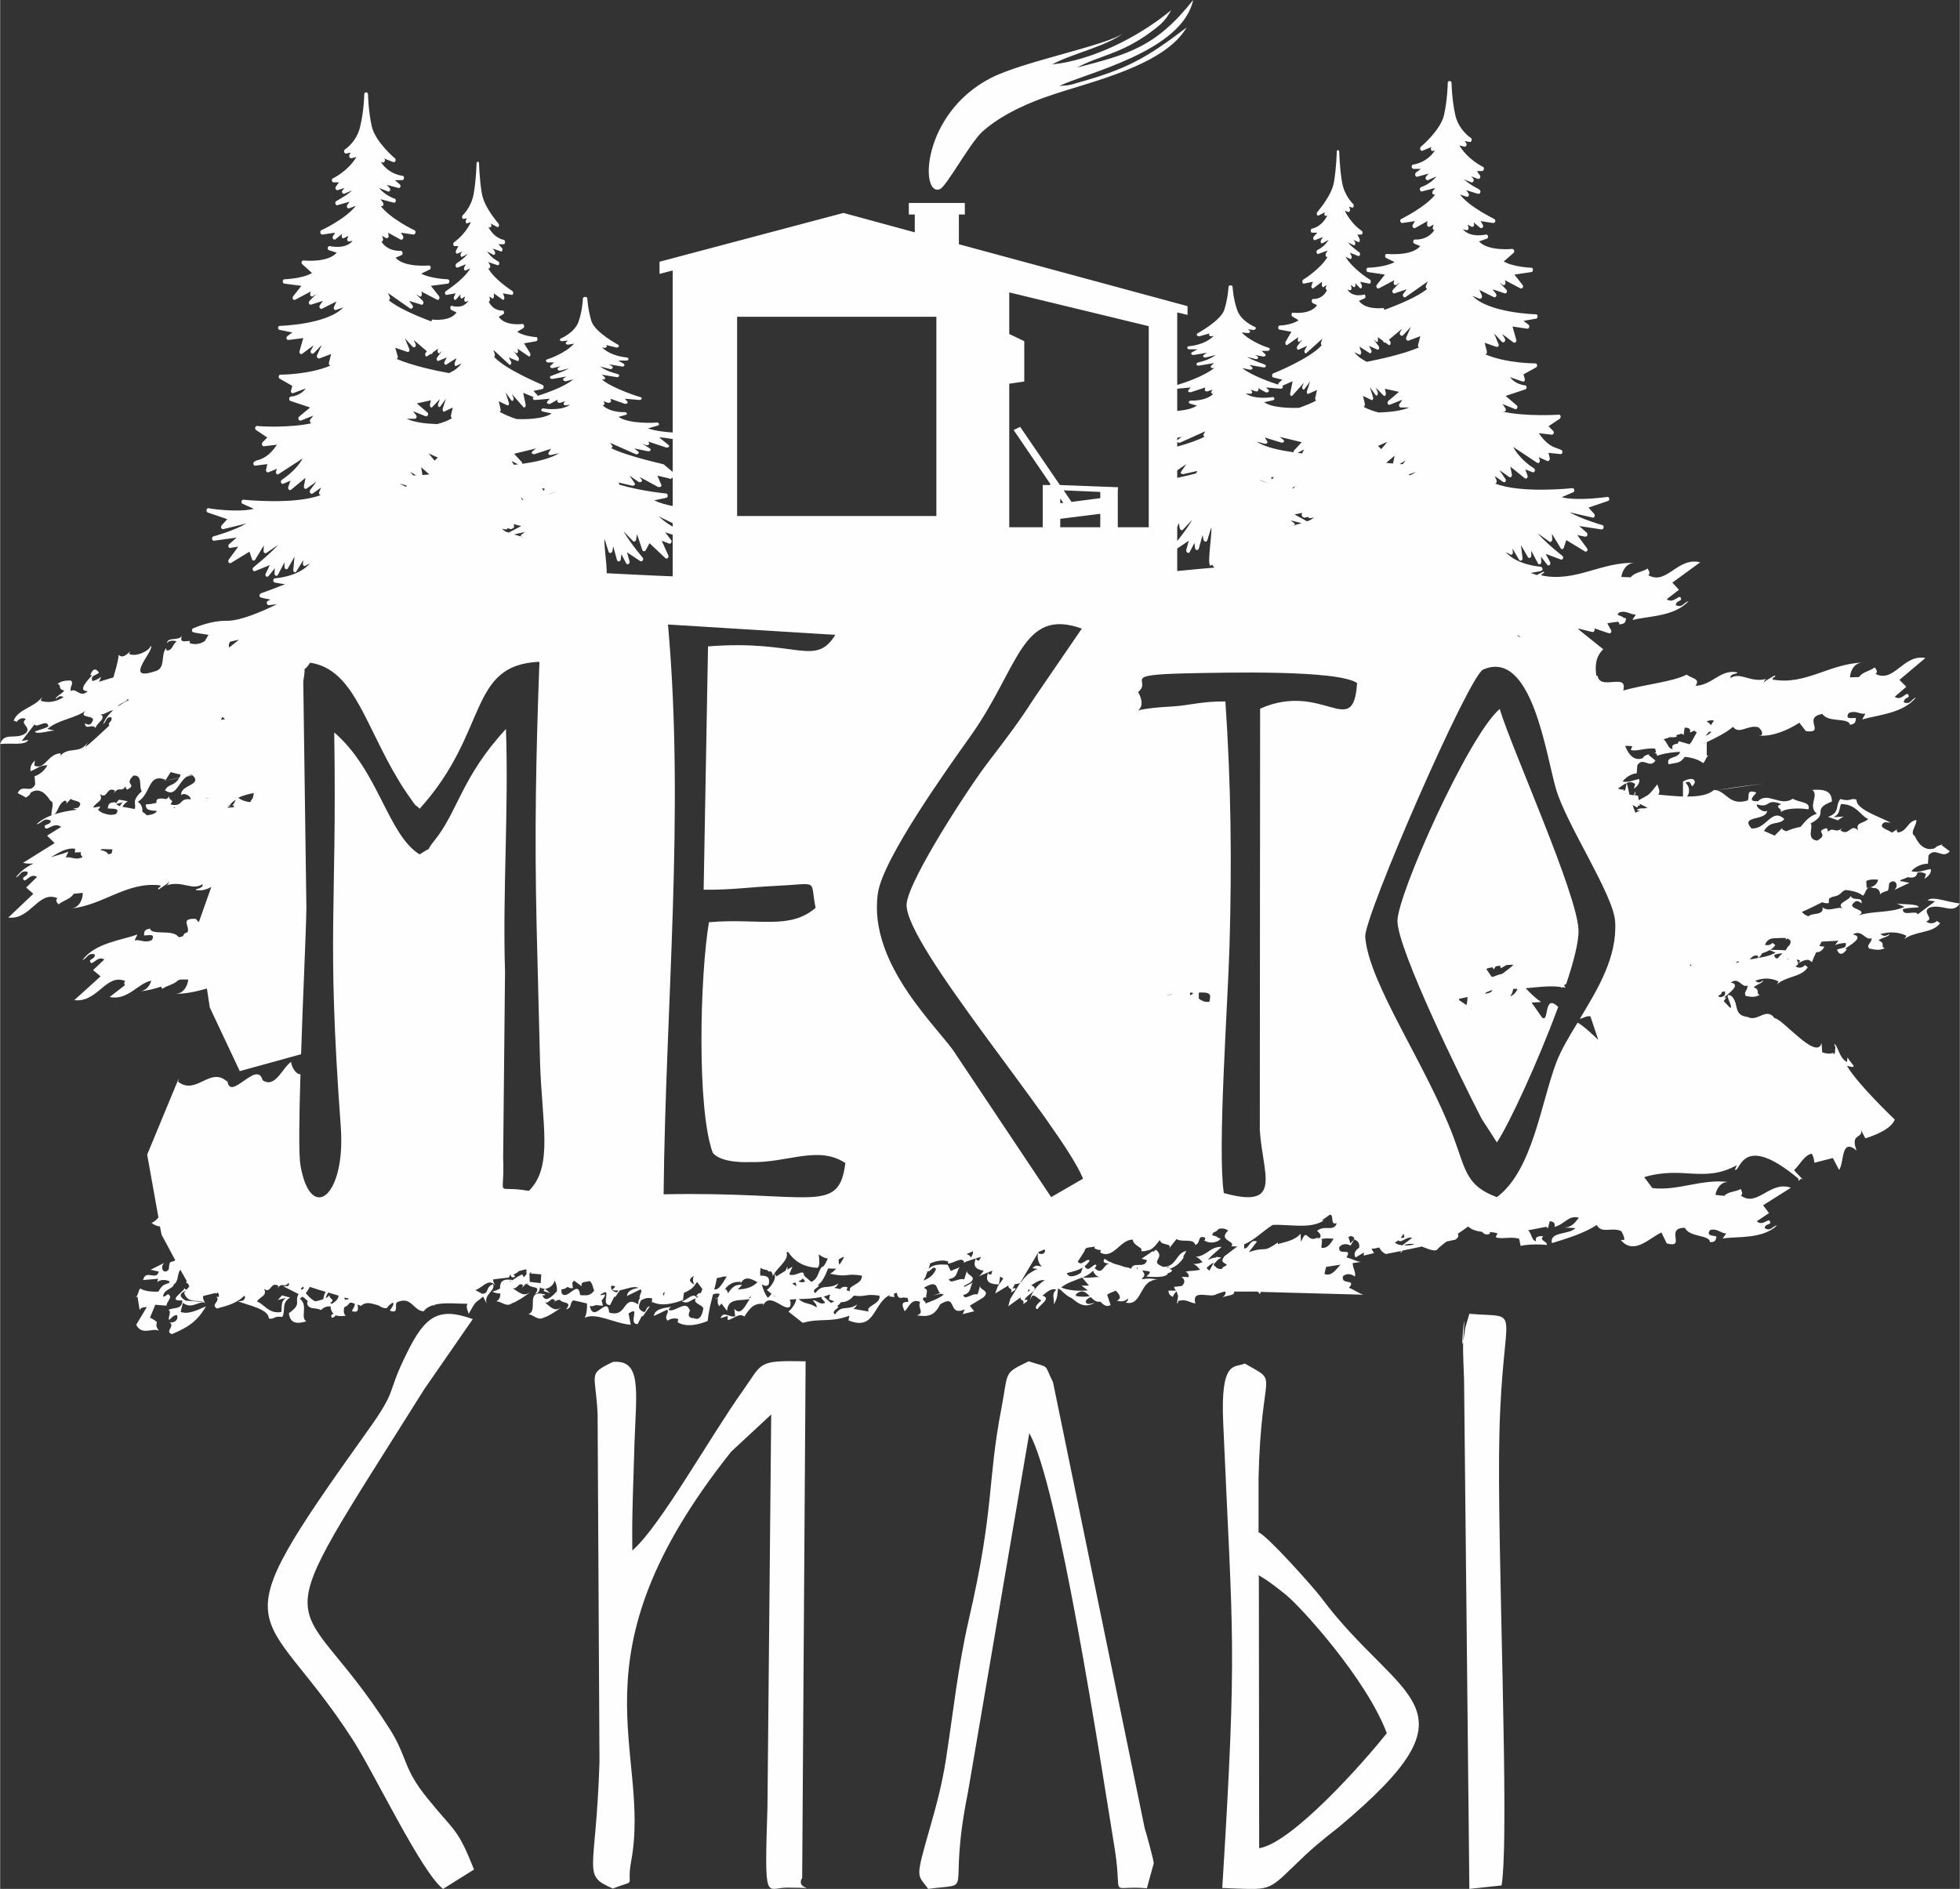 <?xml version="1.0" encoding="UTF-8"?> <!-- Creator: CorelDRAW 2021 (64-Bit) --> <svg xmlns="http://www.w3.org/2000/svg" xmlns:xlink="http://www.w3.org/1999/xlink" xmlns:xodm="http://www.corel.com/coreldraw/odm/2003" xml:space="preserve" width="610px" height="588px" style="shape-rendering:geometricPrecision; text-rendering:geometricPrecision; image-rendering:optimizeQuality; fill-rule:evenodd; clip-rule:evenodd" viewBox="0 0 62.65 60.4"><rect x="0" y="0" width="62.65" height="60.4" fill="#333333" stroke="none"/> <defs> <style type="text/css"> <![CDATA[ .fil0 {fill:#FEFEFE} ]]> </style> </defs> <g id="Слой_x0020_1">  <g> <path class="fil0" d="M44.28 10.61l-0.01 0.03 0.01 -0.03zm-30.52 0.37l0.01 0.03 -0.01 -0.03zm10.89 34.25l-1.28 1.19c-5.27,6.62 -2.53,9.56 -3.2,13.11 -0.16,0.89 0.22,0.54 -0.58,0.86 -1.01,-0.44 -0.54,-0.46 -0.43,-4.05l-0.06 -11.12c-0.06,-1.33 -0.34,-1.27 0.49,-1.67 0.92,-0.08 0.75,0.9 0.69,2.57 -0.03,1.15 -0.09,2.31 -0.07,3.46 0.89,-0.77 2.46,-3.6 3.54,-5.12 0.64,-0.9 0.44,-0.96 2,-0.93l-0.11 16.52c-0.26,0.42 0.75,0.31 -0.49,0.31 -0.67,0 -0.72,0.57 -0.62,-2.58l0.12 -12.55zm-3.44 -7.04c4.76,-0.1 5.6,0.68 5.81,-1 -0.88,-0.58 -1.86,0.01 -3.06,-0.03 -0.01,0 -0.91,0.05 -1.18,-0.3 -0.51,-1.39 -0.41,-5.66 -0.12,-7.37 1.59,-0.14 2.57,0.26 3.41,-0.46 -0.2,-0.94 0.17,-0.77 -1.31,-0.7 -0.83,0.04 -1.38,0.13 -2.27,0.12l0.14 -7.78c2.84,-0.23 3.42,0.68 4.07,-0.37l-5.35 -0.33c0.54,6.03 -0.08,12.18 -0.14,18.22zm16.72 -37.31c-1.34,1.02 -1.95,1.34 -3.53,1.78 -0.11,0.03 -0.11,0.04 -0.24,0.06 -0.02,0.01 -0.04,0.01 -0.06,0.01l-0.24 0.02c0.83,-0.41 3.92,-1.09 4.28,-2.75 -1.2,1.52 -2.1,1.74 -3.71,2.16 0.67,-0.37 1.39,-0.43 2.32,-1.11 0.3,-0.22 0.48,-0.36 0.65,-0.66 0.01,-0.01 0.02,-0.04 0.03,-0.06 -1.1,0.91 -2.59,1.61 -3.8,1.73 0.62,-0.34 1.74,-0.58 2.28,-1 -0.54,0.4 -3.21,0.9 -4.25,1.44 -2.2,1.14 -2.26,3.79 -1.62,3.55 0.21,-0.08 0.95,-1.46 1.36,-1.84 0.64,-0.57 1.53,-0.95 2.27,-1.19 1.17,-0.4 3.55,-0.92 4.26,-2.14zm-8.88 5.61l1.79 0 0 0.37 -0.19 0 0 0.95 7.31 1.98 0 0.28 -0.33 -0.08 0 2.32c0.21,-0.06 0.88,-0.29 1.18,-0.54 -0.04,0 -0.07,0.01 -0.1,-0.02 -0.02,-0.02 -0.01,-0.04 0.01,-0.06l0.09 -0.08 -0.48 0.08c-0.09,0.02 -0.12,-0.08 -0.03,-0.1 0,0 0.33,-0.06 0.56,-0.24l-0.31 0.08c-0.07,0.02 -0.13,-0.05 -0.07,-0.08l0.1 -0.07 -0.42 0.07c-0.07,0.01 -0.12,-0.05 -0.05,-0.09l0.17 -0.09 -0.26 0c-0.09,0 -0.09,-0.1 -0.01,-0.1 0.01,0 0.49,-0.03 0.79,-0.33 -0.05,0.01 -0.11,0.03 -0.14,-0.01 -0.03,-0.03 -0.01,-0.05 0.01,-0.07l-0.32 0.09c-0.08,0.02 -0.13,-0.06 -0.07,-0.09 0.01,-0.01 0.72,-0.39 0.85,-0.74 0.12,-0.36 0.14,-0.74 0.14,-0.75 0,-0.06 0.13,-0.06 0.13,0 0,0.01 0.02,0.39 0.15,0.75 0.12,0.35 0.55,0.53 0.56,0.53 0.07,0.03 0.02,0.11 -0.05,0.1l-0.17 -0.02 0.05 0.04c0.05,0.04 -0.01,0.09 -0.06,0.08l-0.19 -0.02c0.31,0.32 0.85,0.49 0.86,0.49 0.07,0.02 0.04,0.1 -0.03,0.1l-0.19 0 0.11 0.1c0.05,0.04 -0.01,0.09 -0.07,0.08l-0.25 -0.05 0.08 0.05c0.05,0.04 -0.01,0.1 -0.07,0.08l-0.28 -0.07c0.18,0.1 0.42,0.19 0.51,0.22 0.07,0.03 0.12,0.04 0.1,0.09 -0.02,0.04 -0.08,0.03 -0.12,0.02l-0.4 -0.07 0.08 0.07c0.05,0.04 -0.01,0.09 -0.07,0.08l-0.24 -0.05c0.28,0.23 0.9,0.45 1.15,0.53 0,-0.02 0,-0.04 0.01,-0.05l0.12 -0.11 -0.29 -0.07c-0.05,-0.01 -0.05,-0.11 0,-0.13 0.01,0 1.17,-0.47 1.55,-0.9 -0.03,-0.01 -0.03,-0.06 -0.02,-0.09l0.04 -0.12 -0.51 0.46c-0.04,0.04 -0.09,-0.05 -0.05,-0.1l0.07 -0.13 -0.27 0.12c-0.05,0.02 -0.07,-0.07 -0.04,-0.11l0.16 -0.21 -0.08 0.06c-0.01,0.02 -0.03,0.02 -0.05,0 -0.03,-0.04 -0.01,-0.1 0,-0.14l-0.35 0.25c-0.05,0.03 -0.08,-0.06 -0.05,-0.11l0.18 -0.31 -0.38 -0.07c-0.06,-0.01 -0.05,-0.12 0,-0.13 0,0 0.39,-0.01 0.61,-0.17l-0.2 -0.12c-0.04,-0.03 -0.03,-0.13 0.02,-0.12 0.01,0 0.56,0.07 0.77,-0.24l-0.14 -0.07c-0.05,-0.03 -0.03,-0.14 0.02,-0.13 0.01,0 0.28,0.03 0.44,-0.28 -0.01,0 -0.02,-0.01 -0.03,-0.02 -0.03,-0.05 0,-0.11 0.02,-0.15l-0.1 0.07c-0.01,0.01 -0.03,0 -0.04,-0.01 -0.03,-0.04 -0.01,-0.11 -0.01,-0.16l-0.28 0.21c-0.02,0.01 -0.04,0 -0.05,-0.02 -0.03,-0.05 0.02,-0.13 0.04,-0.19l-0.29 0.06c-0.05,0.01 -0.07,-0.1 -0.02,-0.13 0.01,0 0.56,-0.35 0.78,-0.73 -0.03,0.01 -0.05,0.01 -0.06,-0.02 -0.03,-0.06 0.03,-0.13 0.06,-0.18l-0.3 0.11c-0.06,0.02 -0.08,-0.11 -0.02,-0.13 0,0 0.21,-0.09 0.35,-0.32l-0.2 0.11c-0.02,0.01 -0.04,0 -0.05,-0.03 -0.02,-0.06 0.04,-0.12 0.07,-0.17l-0.26 0.1c-0.05,0.01 -0.07,-0.08 -0.03,-0.12l0.11 -0.12 -0.17 0c-0.05,0 -0.06,-0.12 0,-0.13 0,0 0.3,-0.04 0.49,-0.42 -0.04,0.01 -0.07,0.03 -0.09,-0.01 -0.01,-0.04 0,-0.06 0.01,-0.09l-0.2 0.1c-0.05,0.03 -0.08,-0.07 -0.04,-0.11 0,-0.01 0.45,-0.5 0.53,-0.95 0.08,-0.47 0.09,-0.96 0.09,-0.97 0,-0.08 0.08,-0.08 0.08,0 0,0.01 0.01,0.5 0.09,0.97 0.08,0.45 0.35,0.68 0.35,0.69 0.04,0.03 0.02,0.13 -0.02,0.12l-0.11 -0.03c0.02,0.04 0.05,0.09 0.03,0.13 -0.01,0.03 -0.02,0.04 -0.04,0.04l-0.12 -0.04c0.2,0.42 0.53,0.64 0.54,0.64 0.04,0.03 0.03,0.12 -0.02,0.12l-0.12 0 0.07 0.14c0.02,0.04 0,0.12 -0.04,0.1l-0.16 -0.07 0.05 0.06c0.03,0.05 0,0.14 -0.04,0.11l-0.18 -0.09c0.11,0.14 0.26,0.24 0.32,0.29 0.05,0.03 0.08,0.05 0.06,0.11 -0.01,0.05 -0.05,0.04 -0.07,0.03l-0.25 -0.1 0.05 0.1c0.02,0.04 0,0.12 -0.04,0.1l-0.15 -0.07c0.22,0.38 0.77,0.73 0.78,0.73 0.05,0.03 0.03,0.14 -0.02,0.13l-0.29 -0.06 0.05 0.11c0.02,0.06 -0.02,0.14 -0.06,0.09l-0.15 -0.16c0.01,0.04 0.02,0.09 -0.01,0.12 -0.01,0.01 -0.03,0.02 -0.04,0.01l-0.09 -0.07 0.02 0.08c0.01,0.03 0,0.1 -0.05,0.09l-0.08 -0.02c0.18,0.27 0.52,0.16 0.53,0.16 0.05,-0.02 0.07,0.1 0.02,0.12l-0.18 0.08c0.21,0.3 0.76,0.23 0.76,0.23 0.04,-0.01 0.05,0.04 0.05,0.06 0.49,-0.18 1.08,-0.43 1.37,-0.67 -0.04,-0.02 -0.05,-0.06 -0.04,-0.1l0.06 -0.14 -0.71 0.5c-0.05,0.04 -0.12,-0.05 -0.07,-0.11l0.11 -0.14 -0.39 0.13c-0.06,0.02 -0.1,-0.07 -0.05,-0.12l0.22 -0.23 -0.11 0.08c-0.02,0.01 -0.05,0.01 -0.07,-0.01 -0.04,-0.04 -0.01,-0.1 0,-0.14l-0.49 0.26c-0.06,0.03 -0.11,-0.06 -0.07,-0.11l0.26 -0.33 -0.54 -0.08c-0.07,-0.01 -0.07,-0.14 0,-0.14 0.01,0 0.54,-0.01 0.85,-0.18l-0.27 -0.13c-0.06,-0.03 -0.04,-0.14 0.03,-0.13 0.01,0 0.78,0.08 1.06,-0.25l-0.19 -0.08c-0.06,-0.03 -0.04,-0.14 0.03,-0.13 0.01,0 0.39,0.03 0.61,-0.3 -0.01,0 -0.03,-0.01 -0.04,-0.03 -0.03,-0.04 0.01,-0.11 0.02,-0.15l-0.13 0.07c-0.02,0.01 -0.04,0 -0.06,-0.01 -0.04,-0.04 -0.01,-0.12 -0.01,-0.17l-0.39 0.22c-0.06,0.03 -0.11,-0.05 -0.08,-0.1l0.07 -0.12 -0.4 0.06c-0.07,0.01 -0.1,-0.11 -0.03,-0.13 0.01,-0.01 0.77,-0.38 1.08,-0.78l-0.02 0c-0.06,0.02 -0.1,-0.06 -0.06,-0.11l0.08 -0.1 -0.42 0.11c-0.08,0.02 -0.1,-0.11 -0.03,-0.14 0.01,0 0.29,-0.09 0.49,-0.34l-0.27 0.12c-0.06,0.02 -0.11,-0.07 -0.06,-0.12l0.08 -0.09 -0.36 0.1c-0.06,0.02 -0.1,-0.08 -0.05,-0.13l0.16 -0.12 -0.23 0c-0.08,0 -0.09,-0.13 -0.01,-0.14 0.01,0 0.43,-0.05 0.69,-0.45 -0.05,0.01 -0.1,0.04 -0.12,-0.01 -0.02,-0.04 -0.01,-0.07 0.01,-0.1l-0.29 0.12c-0.06,0.02 -0.1,-0.08 -0.05,-0.13 0.01,0 0.63,-0.53 0.74,-1.01 0.11,-0.5 0.12,-1.02 0.12,-1.03 0,-0.08 0.12,-0.08 0.12,0 0,0.01 0.01,0.53 0.12,1.03 0.11,0.48 0.49,0.73 0.5,0.73 0.05,0.04 0.02,0.14 -0.04,0.13l-0.16 -0.03 0.05 0.07c0.03,0.04 0,0.12 -0.06,0.11l-0.16 -0.04c0.27,0.45 0.74,0.68 0.75,0.68 0.06,0.03 0.04,0.14 -0.03,0.14l-0.16 0 0.1 0.14c0.03,0.05 -0.01,0.13 -0.07,0.11l-0.21 -0.08 0.06 0.07c0.05,0.05 0,0.14 -0.06,0.12l-0.24 -0.1c0.16,0.14 0.36,0.26 0.45,0.3 0.06,0.04 0.1,0.06 0.08,0.12 -0.02,0.06 -0.07,0.05 -0.1,0.04l-0.35 -0.11 0.07 0.1c0.04,0.05 0,0.13 -0.06,0.11l-0.21 -0.07c0.31,0.41 1.09,0.77 1.09,0.78 0.07,0.03 0.04,0.14 -0.03,0.13l-0.4 -0.06 0.07 0.12c0.04,0.06 -0.03,0.14 -0.09,0.09l-0.2 -0.17 0.01 0.06c0.01,0.05 -0.03,0.1 -0.08,0.08l-0.13 -0.07 0.03 0.08c0.02,0.05 -0.01,0.11 -0.07,0.1l-0.11 -0.03c0.25,0.29 0.73,0.17 0.73,0.17 0.08,-0.02 0.11,0.11 0.04,0.13l-0.25 0.09c0.29,0.32 1.05,0.24 1.06,0.24 0.06,0 0.09,0.09 0.04,0.13l-0.31 0.27c0.3,0.18 0.87,0.2 0.88,0.2 0.07,0 0.07,0.13 0,0.14l-0.54 0.08 0.26 0.33c0.05,0.05 -0.01,0.14 -0.07,0.11l-0.49 -0.26 0.01 0.07c0.02,0.05 -0.03,0.11 -0.08,0.08l-0.11 -0.08 0.22 0.23c0.05,0.05 0.01,0.14 -0.05,0.12l-0.39 -0.13 0.11 0.14c0.04,0.06 -0.01,0.14 -0.07,0.11l-0.46 -0.23 0.08 0.18c0.02,0.05 -0.02,0.12 -0.08,0.1l-0.22 -0.09c0.52,0.55 2.01,0.59 2.03,0.59 0.07,0 0.07,0.13 0,0.14l-0.4 0.07 0.16 0.12c0.05,0.04 0.02,0.14 -0.04,0.13l-0.47 -0.07 0.12 0.43c0.02,0.05 -0.04,0.11 -0.09,0.08l-0.36 -0.27 0.09 0.16c0.03,0.07 -0.05,0.14 -0.1,0.09l-0.25 -0.27 0.14 0.34c0.03,0.05 -0.01,0.11 -0.07,0.09l-0.37 -0.13 0.07 0.28c0.01,0.04 -0.01,0.08 -0.05,0.09 0.67,0.29 1.58,0.29 1.6,0.29 0.06,0 0.08,0.1 0.02,0.13l-0.4 0.22 0.04 0.14c0.02,0.05 -0.02,0.11 -0.07,0.09l-0.4 -0.14c0.18,0.24 0.47,0.26 0.47,0.26 0.07,0 0.08,0.11 0.02,0.13l-0.63 0.21 0.35 0.3c0.06,0.04 0.01,0.15 -0.05,0.12l-0.4 -0.16 0.09 0.13c0.02,0.02 0.02,0.06 0.01,0.08 -0.02,0.05 -0.07,0.03 -0.11,0.03 0.77,0.17 1.79,0.1 1.81,0.1 0.06,-0.01 0.08,0.09 0.03,0.13l-0.36 0.24 0.15 0.15c0.04,0.04 0.02,0.12 -0.05,0.12l-0.41 -0.05c0.25,0.37 0.45,0.44 0.6,0.49 0.05,0.02 0.09,0.03 0.12,0.05 0.06,0.03 0.04,0.14 -0.03,0.13l-0.38 -0.04 0.04 0.17c0.01,0.05 -0.03,0.11 -0.08,0.09l-0.27 -0.12 0.03 0.09c0.02,0.05 -0.03,0.12 -0.08,0.09l-0.77 -0.51c0.24,0.44 0.66,0.68 0.66,0.68 0.07,0.04 0.03,0.16 -0.04,0.13l-0.23 -0.09 0.07 0.2c0.02,0.06 -0.04,0.12 -0.09,0.08l-0.46 -0.37 0.05 0.26c0.01,0.05 -0.05,0.11 -0.09,0.07l-0.31 -0.22 0.19 0.28c0.05,0.06 -0.01,0.14 -0.07,0.1l-0.27 -0.19 0.06 0.14c0.01,0.04 0,0.1 -0.05,0.1 0.84,0.33 2.45,0.15 2.47,0.15 0.07,-0.01 0.09,0.11 0.03,0.13l-0.37 0.16c0.53,0.13 1.44,-0.01 1.46,-0.01 0.07,-0.01 0.09,0.11 0.02,0.13l-0.62 0.21 0.18 0.2c0.04,0.05 0.01,0.14 -0.05,0.12l-0.74 -0.17c0.42,0.23 1.04,0.41 1.05,0.41 0.07,0.02 0.05,0.14 -0.02,0.14l-0.72 -0.11 0.24 0.21c0.05,0.05 0.02,0.14 -0.05,0.13l-0.25 -0.05 0.31 0.42c0.05,0.05 -0.01,0.14 -0.07,0.1l-0.59 -0.36 -0.08 0.24c-0.01,0.05 -0.07,0.07 -0.1,0.02l-0.28 -0.46 0.01 0.18c0,0.05 -0.05,0.1 -0.09,0.07l-0.38 -0.27c0.32,0.36 0.79,0.72 0.79,0.72 0.06,0.04 0.02,0.15 -0.05,0.12l-0.48 -0.18 0.14 0.26c0.04,0.07 -0.04,0.15 -0.09,0.09l-0.2 -0.26 0.01 0.17c0,0.07 -0.08,0.11 -0.11,0.04l-0.21 -0.4 0 0.16c0,0.07 -0.08,0.1 -0.11,0.04l-0.22 -0.38 0.05 0.42c0.01,0.07 -0.07,0.11 -0.11,0.05l-0.21 -0.36 0.01 0.12c0.01,0.05 -0.04,0.1 -0.08,0.07l-0.15 -0.08c0.38,0.43 1.11,0.47 1.12,0.47 0.03,0.01 0.05,0.03 0.06,0.07 0,0.04 0,0.05 -0.06,0.07 -0.01,0.01 -0.28,0.05 -0.32,0.06l0.15 0.05c0,0 0.01,0 0.02,0l-0.02 0 0.04 0.02c0.07,-0.04 0.16,-0.08 0.22,-0.11 0.09,0.04 -0.1,0.06 -0.06,0.12 1.08,0.23 1.91,-0.44 2.98,-0.4 -0.3,-0.01 -0.42,0.32 -0.43,0.45l0.3 0.01c0.12,-0.16 0.35,-0.16 0.54,-0.28 0.02,0.06 0.11,0.13 0.02,0.21 0.59,0.34 0.93,-0.59 1.66,-0.41l-0.89 0.65 0.21 0.23 -0.39 0.3c0.23,0.18 0.44,-0.24 0.46,0.01 -0.05,0.07 -0.16,0.05 -0.17,0.18 0.22,0.1 0.24,-0.08 0.41,-0.13 -0.45,0.5 -1.31,0.48 -1.77,0.6 -0.07,0.04 0.06,-0.12 0.08,-0.17 -0.19,0.01 -0.3,-0.15 -0.54,-0.06 -0.02,0.03 -0.04,0.05 -0.04,0.07 0.07,0.03 0.13,0.05 0.15,0.06 0.02,0.01 0.03,0.02 0.04,0.04 0.03,0 0.05,0 0.08,0.01 -0.02,0.18 -0.08,0.17 -0.21,0.2 0,-0.04 -0.02,-0.07 -0.05,-0.09l-0.15 0.02 -0.19 0.03 0.12 0.22c0.03,0.05 -0.01,0.12 -0.07,0.1l-0.47 -0.16 0.01 0.01c0.02,0.05 -0.01,0.12 -0.07,0.11l-0.4 -0.1c-0.02,0 -0.04,0 -0.06,0l0.81 0.65c-0.26,0.26 -0.26,0.56 -0.22,0.85 0.02,0 0.03,0 0.04,0 0.08,0.49 0.98,-0.12 0.82,0.47 0.66,-0.19 1.6,-0.28 2.03,-0.51 0.15,0.13 0.45,0.12 0.28,0.36 0.54,-0.02 0.8,-0.54 1.33,-0.43 0.05,0.06 -0.24,0.02 -0.21,0.18 0.34,-0.21 0.64,0.18 1.18,0.02 -0.09,0.01 -0.12,0.12 -0.13,0.17 -0.01,-0.08 0.22,-0.18 0.36,-0.27 0.08,0.04 -0.11,0.07 -0.06,0.13 1.05,0.19 1.83,-0.52 2.87,-0.54 -0.3,0 -0.4,0.33 -0.4,0.47l0.29 -0.01c0.11,-0.17 0.33,-0.18 0.5,-0.31 0.03,0.06 0.12,0.12 0.03,0.21 0.59,0.3 0.88,-0.64 1.59,-0.51l-0.83 0.7 0.22 0.22 -0.37 0.32c0.23,0.17 0.41,-0.26 0.45,-0.01 -0.05,0.07 -0.16,0.05 -0.16,0.19 0.22,0.08 0.23,-0.1 0.39,-0.16 -0.41,0.52 -1.25,0.56 -1.69,0.7 -0.07,0.04 0.05,-0.12 0.07,-0.18 -0.19,0.03 -0.3,-0.12 -0.53,-0.02 -0.14,0.22 0.11,0.15 0.23,0.16 -0.01,0.19 -0.07,0.18 -0.19,0.22 -0.04,-0.25 -0.7,-0.06 -0.88,-0.35 -0.67,0.11 0.13,0.63 -0.53,0.55l-0.21 -0.27c-0.37,0.24 -0.86,0.45 -1.3,0.41l0.09 -0.01c0.06,-0.12 -0.04,-0.19 -0.09,-0.25 -0.33,-0.11 -0.62,0.25 -0.82,-0.02 -0.22,0.19 -0.54,0.35 -0.84,0.49l0 0.43c0.03,0 0.05,0 0.07,-0.01 -0.1,0.04 -0.11,0.21 -0.19,0.25 -0.12,-0.1 -0.32,-0.17 -0.58,-0.2 -0.18,0.23 -0.23,0.17 -0.52,0.24 -0.1,-0.28 0.3,-0.16 0.37,-0.4 -0.04,0 -0.09,0.01 -0.14,0.01 0,0 0,0 -0.01,0.01 0,-0.01 0,-0.01 0,-0.01 -0.22,0.02 -0.45,0.06 -0.58,0.12l-0.03 -0.07c-0.02,-0.01 -0.04,-0.02 -0.07,-0.02 0.02,-0.01 0.04,-0.01 0.06,-0.02l-0.03 -0.12c-0.29,-0.04 -0.59,0.1 -0.78,0.04l0.05 -0.12c-0.07,-0.01 -0.15,-0.01 -0.23,-0.01 0.06,0.15 0.23,0.53 0.57,0.39 0.02,-0.07 0.11,-0.1 0.21,-0.13 -0.01,0.01 -0.03,0.02 -0.03,0.03l0.22 0.18c-0.19,0.28 -0.39,-0.14 -0.58,0.15l-0.02 0.26c-0.15,0 -0.35,0.12 -0.45,0.26 0.04,0.01 0.07,0.01 0.11,0.01 0,-0.01 0,-0.02 0,-0.03 0,0.01 0,0.02 0.01,0.03 0.13,0 0.21,-0.05 0.41,-0.09 0.04,0.17 -0.14,0.29 -0.17,0.31l0.04 -0.15c-0.1,-0.08 -0.19,-0.07 -0.27,-0.03 0.02,0.06 0.04,0.14 0.06,0.23 0,0.01 0,0.01 0,0.01 0.01,0.04 0.02,0.09 0.03,0.13l0.15 0.02c0,-0.05 0.01,-0.09 0.05,-0.12l-0.03 0.12 0.1 0.01 0.03 0.15c0.09,-0.06 0.16,-0.09 0.2,-0.11 -0.01,-0.01 -0.02,-0.01 -0.02,-0.01l0.03 0c0.11,-0.06 0.14,-0.08 0.38,-0.39 0.03,0.12 0.11,0.21 0.03,0.33 0.24,0.02 0.52,0.05 0.79,0.06l0 -0.48c0.07,-0.04 0.37,-0.18 0.38,0.03 -0.16,0.32 -0.06,-0.14 -0.3,0.01 0.12,0.1 0.16,0.3 0.05,0.44 0.35,0 0.67,-0.04 0.86,-0.21 0.03,0 0.06,0.01 0.08,0.01 0.69,-0.12 1.11,-0.16 1.55,-0.22l-1.54 0.22c0.33,0.09 0.43,0.49 0.97,0.33 0.12,-0.06 -0.09,-0.39 0.29,-0.26 0.03,0.03 -0.37,0.3 0.06,0.28 0.31,-0.32 0.71,0.19 1.11,-0.08 0.21,0.13 0.58,0.09 0.5,0.34 -0.34,-0.06 -0.81,-0.02 -0.88,0.1 0.05,-0.15 -0.24,-0.16 0.01,-0.27 -0.5,-0.2 -0.33,0.15 -0.78,0.01 -0.03,0.1 0.23,0.29 0.33,0.2 -0.01,0.34 -0.89,0.14 -0.5,0.57 0.48,0.04 0.64,-0.68 1.05,-0.3 -0.17,0.21 -0.43,0.02 -0.65,0.38l0.34 0.15 0.25 -0.25 -0.01 0.05c0.05,0.03 0.09,0.04 0.13,0.06 0.14,-0.06 0.29,-0.11 0.46,-0.14 0.13,-0.15 0.26,-0.34 0.52,-0.42 -0.31,-0.25 0.09,-0.6 -0.15,-0.76 0.37,-0.03 0.63,0.02 0.63,0.37 -0.69,0.27 -0.05,0.37 -0.68,0.7 0.1,0.13 -0.16,0.5 0.21,0.55 0.13,-0.07 0.17,-0.13 0.17,-0.17 -0.01,-0.03 -0.02,-0.07 -0.05,-0.13 0,0.01 0.01,0.01 0.01,0.01 -0.01,-0.03 0.02,-0.07 0.17,-0.11 0.03,0.04 0.05,0.07 0.04,0.12 0.19,-0.18 0.22,0.07 0.46,-0.12l-0.06 0.07c0.29,0.21 0.32,-0.24 0.57,0 -0.1,-0.26 0.17,-0.21 0.32,-0.36 -0.25,-0.11 -0.38,-0.48 -0.87,-0.48 -0.07,0.21 -0.03,0.32 -0.24,0.42l0.33 -0.02c-0.07,0.03 -0.13,0.08 -0.19,0.12l-0.31 -0.11c0.39,-0.14 0.22,-0.36 0.39,-0.57 0.36,0.1 0.3,-0.05 0.52,0.02 -0.03,0.3 0.69,0.53 1.1,0.74 -0.07,-0.02 -0.15,-0.01 -0.2,-0.02 -0.3,0.18 0.21,0.26 0.22,0.34l0.22 -0.14c-0.04,0.01 -0.1,0.08 -0.01,0.13 0.3,-0.05 0.29,-0.35 0.58,-0.4 0.02,0.17 -0.23,0.41 -0.05,0.51 0.06,0.14 0.26,0.53 0.65,0.39 0.03,-0.06 0.14,-0.09 0.25,-0.12 -0.01,0.01 -0.03,0.02 -0.04,0.03l0.26 0.19c-0.23,0.27 -0.45,-0.15 -0.68,0.13l-0.02 0.27c-0.18,-0.01 -0.42,0.1 -0.53,0.24 0.27,0.05 0.32,-0.02 0.62,-0.07 0.04,0.17 -0.17,0.29 -0.2,0.31l0.05 -0.15c-0.1,-0.06 -0.19,-0.07 -0.27,-0.05 -0.05,0.19 -0.19,0.17 -0.32,0.15 -0.06,0.03 -0.13,0.06 -0.21,0.08 -0.01,0.01 -0.02,0.02 -0.03,0.04l0.3 0.06 -0.49 0.23c0.19,-0.15 0.01,-0.4 -0.16,-0.21 -0.03,0.37 -0.04,0.15 -0.3,0.35 0.04,-0.08 -0.07,-0.23 -0.2,-0.2 -0.06,-0.03 -0.1,-0.03 -0.14,-0.02 0.2,-0.04 0.26,-0.14 0.29,-0.25 -0.13,-0.01 -0.25,-0.02 -0.38,0.04l0.01 0.22c0.03,0 0.05,-0.01 0.07,-0.01 -0.1,0.04 -0.11,0.21 -0.19,0.26 -0.12,-0.1 -0.31,-0.16 -0.56,-0.18 -0.03,0.01 -0.06,0.03 -0.09,0.05 -0.11,0.12 -0.18,0.14 -0.33,0.17 -0.04,0.02 -0.07,0.04 -0.1,0.05l-0.01 0.11c0.05,0.06 -0.12,0.05 -0.21,0.01l0 0c-0.24,0.12 -0.46,0.23 -0.65,0.31 0.06,0.07 0.13,0.12 0.22,0.14 0.07,-0.12 0.5,-0.01 0.44,-0.29 0.2,0.18 0.52,-0.06 0.66,0.05 -0.26,-0.18 0.19,-0.25 0.24,-0.41 0.08,0.18 0.38,0 0.35,0.23 0.05,0.07 -0.13,-0.16 -0.24,-0.02 -0.28,0.22 0.49,0.21 0.15,0.41 0.44,-0.15 1.01,-0.07 1.46,-0.27l-0.25 -0.11c0.2,0.04 0.67,0 0.71,0.12 -0.15,0.02 -0.32,0.01 -0.51,0.06 -0.02,0.26 0.45,0.01 0.47,0.17l0.56 -0.42 -0.24 -0.03c0.15,-0.15 0.65,0.06 1.03,0.1 -0.22,0.36 -0.57,0 -0.96,0.13 -0.29,0.13 0.17,0.36 -0.11,0.44 0.07,0.09 0.25,0.08 0.34,-0.01l0.1 0.07c-0.24,0.33 -0.78,0.24 -1.15,0.51 0.03,-0.03 0.06,-0.07 0.07,-0.11 -0.27,-0.13 -0.55,-0.13 -0.83,-0.05 0.14,0.1 0.2,0.04 0.29,0 0,0.08 -0.25,0.11 -0.35,0.2 0.25,0.1 0.04,0.19 0.2,0.25 -0.16,0.08 -0.3,0.05 -0.5,0.01 -0.1,-0.13 0.09,-0.17 0.08,-0.33 -0.21,0.09 -0.3,-0.3 -0.6,-0.12 0.4,0.08 -0.11,0.35 -0.25,0.46l0.06 0.01c-0.13,0.19 -0.24,0.2 -0.32,0.02 0.16,-0.08 0.32,-0.02 0.28,-0.22 -0.11,0.01 -0.22,0.02 -0.34,0.07l0.11 -0.14 -0.54 0.03c-0.02,0.04 -0.04,0.09 -0.07,0.14 0.06,0.01 0.11,0.02 0.16,0.02 -0.07,0.14 -0.16,0.18 -0.26,0.18 -0.05,0.1 -0.1,0.21 -0.14,0.32 -0.13,-0.16 -0.31,-0.03 -0.43,0.03l0.06 -0.08c-0.04,-0.02 -0.08,-0.03 -0.12,-0.04 0.04,0.08 0.1,0.16 -0.03,0.21 0.06,0.08 0.22,0.07 0.3,-0.03l0.09 0.07c-0.21,0.33 -0.69,0.27 -1,0.56 0.03,-0.03 0.05,-0.07 0.06,-0.11 -0.25,-0.12 -0.5,-0.11 -0.74,-0.02 0.13,0.11 0.18,0.03 0.25,-0.01 0.01,0.08 -0.21,0.13 -0.3,0.22 0.23,0.09 0.05,0.19 0.19,0.24 -0.14,0.09 -0.26,0.07 -0.44,0.04 -0.09,-0.13 0.07,-0.18 0.05,-0.34 -0.18,0.1 -0.27,-0.29 -0.53,-0.09 0.35,0.06 -0.09,0.36 -0.21,0.47l0.06 0.01c-0.03,0.05 -0.06,0.09 -0.08,0.11l0.21 0.22c0.12,-0.03 -0.27,-0.55 0.04,-0.38 0.26,0.25 0.03,0.61 0.52,0.67 0.32,0.17 0.59,-0.33 0.86,0.04 0.24,0 1.35,1.38 1.5,0.79l0.02 0.3c0.08,0.03 0.26,0.07 0.36,0.01l-0.01 0.04c0.06,0.01 0.07,-0.05 0.06,-0.13 0.01,-0.03 0.02,-0.08 0,-0.14l-0.01 0.05c0,-0.04 -0.01,-0.07 -0.01,-0.1 0.13,0.09 0.15,0.45 0.4,0.58l0.02 -0.15c0.09,0.19 0.4,0.39 -0.02,0.27 0.34,0.59 1.53,1.72 1.53,1.72 -0.12,0.31 -0.65,0.51 -0.94,0.6 -0.05,-0.1 -0.11,-0.2 -0.14,-0.27 0.08,0.29 -0.36,0.09 -0.14,0.66 -0.51,-0.43 -0.39,0.39 -0.56,0.62l-0.2 -0.38 -0.59 0.15c-0.01,-0.1 -0.03,-0.22 -0.09,-0.29 -0.24,0.06 -0.38,0.36 -0.56,0.53l0.33 0.35c-0.13,-0.15 -0.13,-0.03 -0.19,-0.01l0 -0.07c-1.84,-1.54 -1.86,-0.16 -2.03,-0.29l0.06 -0.14c-1.07,0.58 -1.7,0.01 -2.96,0.38l0.26 0.35c0.84,0.1 1.58,-0.31 2.46,-0.19 -0.29,-0.04 -0.43,0.27 -0.44,0.41l0.28 0.03c0.12,-0.14 0.34,-0.12 0.53,-0.22 0.01,0.06 0.09,0.14 0,0.21 0.53,0.39 0.93,-0.49 1.6,-0.25l-0.89 0.56 0.19 0.25 -0.39 0.26c0.2,0.2 0.42,-0.19 0.43,0.06 -0.05,0.06 -0.16,0.03 -0.18,0.16 0.2,0.12 0.24,-0.06 0.4,-0.09 -0.46,0.45 -1.27,0.35 -1.72,0.42 -0.07,0.04 0.07,-0.11 0.09,-0.16 -0.18,0 -0.28,-0.17 -0.51,-0.11 -0.15,0.2 0.1,0.17 0.2,0.21 -0.03,0.18 -0.08,0.17 -0.21,0.18 0,-0.24 -0.66,-0.15 -0.8,-0.46 -0.66,0 0.06,0.67 -0.58,0.5l-0.17 -0.35c-0.39,0.18 -0.88,0.74 -1.3,0.24l0.09 0c0.07,0 -0.03,-0.21 -0.07,-0.28 -0.31,-0.15 -0.62,0.1 -0.79,-0.2 -0.38,0.26 -1,0.45 -1.43,0.58 -0.09,-0.38 0.56,-0.26 0.75,-0.48l-0.38 -0.02c0.24,0.01 0.34,-0.12 0.49,-0.31 -0.33,-0.1 -0.46,0.22 -0.78,0.29 0.03,-0.1 -0.01,-0.17 -0.15,-0.18l-0.06 0.24c0,-0.02 -0.01,-0.04 -0.06,-0.06l-0.57 0.11c0.12,0.12 0.11,0.33 0.25,0.35 -0.04,-0.15 0.09,-0.17 0.23,-0.16 -0.14,0.15 0.13,0.15 0.12,0.28 -0.29,-0.03 -0.65,-0.02 -0.84,0.03l-0.05 -0.23c-0.27,-0.08 -0.57,0.03 -0.75,-0.05l0.06 -0.12c-0.08,-0.03 -0.17,-0.04 -0.25,-0.04l0.01 0.05c-0.13,0.05 -0.2,0.01 -0.25,-0.06 -0.16,-0.02 -0.31,-0.05 -0.45,-0.17 -0.11,0.08 -0.22,0.16 -0.33,0.23 0.03,0.06 0.03,0.12 -0.08,0.19l-0.28 0.06c-0.09,0.07 -0.18,0.14 -0.26,0.21 -0.07,0.15 -0.29,0.04 -0.53,-0.05l-0.62 0.13c-0.01,0.03 -0.03,0.06 -0.07,0.07l0.04 -0.06 -0.5 0.1c-0.14,-0.07 -0.18,-0.15 -0.21,-0.21 -0.08,0.02 -0.17,0.04 -0.25,0.04 0.02,0.04 0.05,0.08 0.08,0.14l-0.33 0.08 0.01 -0.1 -0.27 0.16c-0.08,-0.15 0.02,-0.24 0.12,-0.32l0 0c0.01,-0.14 -0.03,-0.2 -0.16,-0.26l-0.11 0.19c-0.01,0 -0.01,-0.01 -0.01,-0.01 0,0.01 0,0.01 0,0.02 -0.1,-0.06 -0.26,-0.08 -0.36,0.05 -0.04,0.31 0.44,-0.02 0.23,0.33 0.16,0.03 0.31,0.13 0.46,0.14l-0.26 0.04c0,0.16 0.11,0.29 0.07,0.43 -0.1,-0.08 -0.26,-0.12 -0.38,-0.01 -0.08,0.3 0.45,0.06 0.19,0.37 0.17,0.06 0.3,0.17 0.46,0.22l-3.29 -0.09c0.01,0.02 0,0.05 -0.02,0.07 -0.02,-0.03 -0.04,-0.06 -0.07,-0.08l-0.75 0c0.03,0.15 -0.3,0.11 -0.4,0.21 0.12,-0.09 0.14,-0.16 0.12,-0.21l-0.07 0.01 -0.21 0.07c-0.19,0.15 -0.81,-0.19 -0.68,0.3 -0.14,-0.01 -0.31,-0.16 -0.53,-0.08 -0.02,-0.05 -0.03,0.07 -0.03,0.07l-0.03 0 0.04 -0.24c-0.02,0 -0.04,-0.13 -0.05,-0.14 -0.05,0.05 -0.1,0.11 -0.12,0.18 -0.11,-0.05 -0.14,-0.12 -0.14,-0.2l0.25 0c-0.04,-0.03 -0.06,-0.07 -0.07,-0.12l0.25 -0.03c0.09,-0.09 0.12,-0.18 -0.01,-0.29 0.07,0 0.14,0 0.22,0.01 0.02,-0.06 0,-0.12 -0.09,-0.18 0.15,-0.03 0.33,-0.02 0.46,-0.06 -0.06,-0.07 -0.12,-0.15 -0.22,-0.18 0.13,0 0.22,-0.03 0.3,-0.06 -0.06,-0.07 -0.13,-0.15 -0.22,-0.17 0.38,-0.04 0.46,-0.33 0.83,-0.32 -0.1,0.1 -0.32,0.26 -0.44,0.42 0.09,-0.04 0.17,-0.08 0.27,-0.08l0.01 -0.03c0.01,0 0.02,0.01 0.03,0.02 0.03,0 0.07,0 0.12,0.01 -0.03,0.02 -0.07,0.05 -0.12,0.08 -0.03,0.05 -0.1,0.1 -0.12,0.14 0,0.03 0.02,0.05 0.04,0.07l0.01 -0.01c0.01,0.02 0.02,0.03 0.03,0.04 0.04,0.04 0.11,0.05 0.17,0.05 0.01,-0.02 0.03,-0.04 0.05,-0.06l0.12 -0.07c-0.06,-0.08 -0.24,-0.07 -0.08,-0.28l0.42 -0.32c-0.06,0.01 -0.13,0.01 -0.2,0 0.16,-0.17 -0.45,-0.18 -0.1,-0.5 -0.11,-0.08 -0.22,-0.08 -0.31,-0.05 -0.04,0.06 -0.1,0.09 -0.16,0.11 -0.02,0.03 -0.04,0.06 -0.04,0.09 0.22,0.05 0.08,0.04 0.27,0.11 -0.13,0.16 -0.42,0.15 -0.54,0.04 0.05,0.02 0.03,-0.02 0.05,-0.07 -0.27,-0.11 -0.13,0.16 -0.32,0.23 -0.06,-0.23 -0.42,-0.07 -0.6,-0.19l-0.25 0.31c0.14,-0.2 -0.24,-0.08 -0.28,-0.27 -0.01,0 -0.02,0.01 -0.03,0.02 -0.11,0.14 -0.22,0.3 -0.4,0.31 -0.05,0.02 -0.12,0.03 -0.18,0.01 0.11,-0.1 -0.24,-0.15 -0.26,-0.36 -0.39,-0.02 -0.63,0.65 -1.04,0.41 0,-0.02 0.01,-0.05 0.02,-0.08 -0.07,0 -0.14,-0.01 -0.21,-0.06 0,-0.01 0.01,-0.03 0.02,-0.05 -0.08,0.02 -0.18,0.02 -0.25,0.04l0.01 0 -0.01 0c-0.05,0.02 -0.08,0.05 -0.08,0.1 -0.08,0.12 -0.14,0.23 -0.22,0.34 0.12,0.18 0.3,-0.14 0.38,-0.03 -0.04,0.07 -0.1,0.13 -0.16,0.18 0.13,0.25 0.29,-0.14 0.38,-0.03 -0.02,0.04 -0.04,0.06 -0.06,0.1 0.01,0 0.01,0 0.01,0 0.26,0.24 0.27,-0.16 0.47,-0.15 -0.11,-0.02 -0.26,-0.02 -0.16,-0.16 0.07,0.05 0.13,0.09 0.19,0.11 0,0 0,0 0,-0.01 0.03,0.02 0.06,0.04 0.09,0.05 0.13,0.05 0.22,0.05 0.34,0.11 0.07,0.01 0.15,0.02 0.23,0.06 0.05,-0.25 0.45,0.02 0.5,-0.28l-0.17 -0.04 0.35 -0.24c0.01,0 0.02,0.01 0.02,0.02l0.09 -0.07c0.33,0.29 -0.25,0.37 0.24,0.55 0.43,-0.01 0.39,-0.44 0.73,-0.51 -0.03,0.06 -0.06,0.13 -0.11,0.19 0.02,0 0.03,-0.01 0.04,-0.01 -0.09,0.17 -0.26,0.33 -0.46,0.39l0.08 0.05c-0.02,0.05 -0.08,0.08 -0.16,0.1l0.02 0.01c-0.09,0.14 -0.49,0.1 -0.69,0.09 0.24,-0.2 0.06,-0.16 -0.12,-0.2 0.04,0.12 0.13,0.12 -0.03,0.28 0.01,0 0.03,0 0.05,0 0.17,-0.02 0.22,-0.03 0.48,0.02 -0.09,-0.01 -0.16,0.01 -0.23,0.04 0.02,0 0.03,0 0.04,0.01 -0.02,-0.01 -0.04,0 -0.06,0 -0.34,0.18 -0.33,0.8 -0.79,0.68 0.07,-0.04 0.08,-0.08 0.08,-0.13 -0.09,0.08 -0.2,0.12 -0.36,0.07 0.18,-0.08 0.07,-0.21 -0.03,-0.32 -0.1,0.04 -0.22,0.08 -0.28,0.13l0.11 0.33c-0.13,0.08 -0.23,-0.01 -0.33,-0.11 -0.12,0.03 -0.21,-0.05 -0.3,-0.14 -0.05,0.01 -0.1,0.04 -0.16,0.11 -0.03,0.21 0.32,0.03 0.26,0.08 -0.3,0.16 -0.5,0.02 -0.71,-0.16 -0.13,-0.05 -0.24,-0.15 -0.35,-0.26 -0.03,-0.02 -0.06,-0.04 -0.09,-0.05 -0.02,0.1 0,0.32 -0.14,0.51 0.04,-0.21 -0.09,-0.3 0.08,-0.47 -0.16,-0.07 -0.32,0.1 -0.44,0.19 0.31,0.09 -0.11,0.3 -0.15,0.43 -0.16,-0.02 0.03,-0.21 0.12,-0.28 -0.13,-0.04 -0.3,-0.32 -0.35,-0.01 -0.02,-0.19 0.23,-0.5 0.45,-0.63 -0.15,-0.04 -0.31,0.09 -0.43,0.16 0.32,0.12 -0.13,0.3 -0.18,0.42 -0.01,0 -0.01,0 -0.01,0 -0.01,0.02 -0.01,0.03 -0.02,0.05l0.08 -0.01c0.05,0.05 -0.1,0.12 -0.13,0.14 0.08,-0.15 -0.12,-0.1 -0.07,-0.22l-0.4 0.29 0.06 -0.23 0.32 -0.52c0.01,-0.01 0.02,-0.02 0.03,-0.02 0.05,-0.08 0.11,-0.15 0.18,-0.21 0.03,-0.04 0.06,-0.06 0.1,-0.08 0.09,-0.06 0.17,-0.11 0.25,-0.13l-0.17 -0.03c0.12,-0.11 0.14,-0.08 0.3,-0.05 -0.14,-0.15 -0.14,-0.3 -0.12,-0.44l-0.57 0.96c-0.06,0.03 -0.12,0.04 -0.17,0.04 -0.02,0.04 -0.04,0.09 -0.08,0.14l0.09 -0.01c0.05,0.06 -0.11,0.12 -0.14,0.14 0.09,-0.15 -0.12,-0.11 -0.07,-0.23l-0.43 0.26 0.08 -0.22 0.18 -0.26c-0.03,-0.02 -0.06,-0.04 -0.1,-0.06l-0.04 0.25c-0.24,0 -0.48,-0.06 -0.34,-0.38 0.01,0.08 0.04,0.06 0.1,0.06 0,-0.03 0.01,-0.06 0.02,-0.08l0.01 -0.04c-0.25,0.1 -0.41,0.17 -0.43,0.18 0.08,-0.07 0.12,-0.12 0.15,-0.18 -0.21,-0.03 -0.37,-0.12 -0.24,-0.4 0.01,0.09 0.05,0.07 0.1,0.08 0.01,-0.04 0.02,-0.06 0.04,-0.08l0.01 -0.04c-0.27,0.08 -0.44,0.14 -0.46,0.15 0,0 0,0 0,-0.01 -0.02,0.02 -0.05,0.04 -0.07,0.05 -0.04,-0.24 -0.36,0.04 -0.52,0.02l0.01 -0.06c-0.15,-0.07 -0.4,-0.02 -0.58,0.06 0,0.02 -0.02,0.09 -0.05,0.17 0.16,-0.15 0.36,-0.14 0.61,-0.13l0.1 0.2 0.29 -0.12c-0.12,0.12 -0.04,0.33 -0.35,0.38 0.05,0.19 0.3,-0.05 0.49,0.01l0.09 -0.28c-0.03,0.16 0.36,0.18 0.09,0.39l-0.19 0.1 0.02 0.03 0.27 -0.14c-0.11,0.12 -0.03,0.33 -0.31,0.4 0.05,0.19 0.28,-0.07 0.46,-0.02l0.08 -0.28c-0.03,0.15 0.35,0.15 0.1,0.38l-0.43 0.26 0.14 0.18 -0.37 0.09 0.07 -0.15c-0.58,0.24 -0.21,-0.53 -0.79,-0.16 -0.17,0.35 -0.37,0.41 -0.74,0.35 0.26,-0.09 0.01,-0.23 0.1,-0.43 -0.28,-0.12 -0.35,0.16 -0.49,0.3 -0.08,-0.17 -0.14,-0.31 0.11,-0.3 0,-0.07 -0.01,-0.11 -0.03,-0.13 -0.04,0 -0.09,-0.01 -0.13,-0.01 -0.09,0.02 -0.18,0.04 -0.2,-0.15 -0.03,0.01 -0.06,0.01 -0.09,0.02 0,0.05 -0.01,0.1 0.02,0.12l-0.19 -0.03 0.05 -0.05c-0.56,0.25 -0.47,1.18 -1.34,0.82l0.03 -0.15c-0.59,0.23 -0.94,0.07 -1.49,0.23l-0.46 -0.36c0.07,-0.05 0.23,-0.23 0.25,-0.4 -0.07,0.01 -0.14,0.01 -0.21,0.02 0.03,0.04 0.04,0.11 0.02,0.21 -0.17,0.21 -0.65,-0.5 -0.87,-0.02l0.01 -0.06c-0.37,-0.03 -0.48,0.24 -0.61,0.41 -0.16,-0.14 -0.36,0.09 -0.53,0.11l0 -0.13 -0.23 0.07c0.1,-0.25 0.27,-0.01 0.47,-0.06l-0.03 -0.24c0.21,0.24 0.34,-0.08 0.49,-0.31 -0.13,0.02 -0.22,0.03 -0.3,0.03 -0.21,0.02 -0.4,0.05 -0.42,0.35l-0.18 -0.24 -0.07 0.09c-0.06,-0.08 -0.06,-0.18 -0.04,-0.27 -0.03,0.02 -0.06,0.04 -0.09,0.04l0.1 -0.06c0.01,-0.04 0.03,-0.07 0.05,-0.1 -0.07,-0.03 -0.15,-0.02 -0.22,0.01 -0.07,0.28 -0.14,0.53 -0.17,0.85 -0.29,0.12 -0.69,0.21 -0.96,0.04l0.02 -0.1c-0.13,-0.05 -0.25,-0.01 -0.34,0.05 -0.14,-0.13 0.08,-0.28 -0.02,-0.35l-0.42 0.2c0.02,-0.24 0.38,-0.26 0.55,-0.29 -0.03,0.03 -0.1,0.07 -0.07,0.1 0.2,0.08 0.55,-0.34 0.66,0 0.09,-0.07 -0.19,0.26 0.14,0.26 0.22,0.11 0.28,-0.2 0.3,-0.3 0,-0.13 -0.35,-0.16 -0.24,-0.33 -0.17,0.03 -0.23,0.2 -0.45,0.09 0.17,-0.03 0.38,-0.31 0.48,-0.11 0.02,-0.02 0.04,-0.04 0.06,-0.06l-0.08 0.02c0.04,-0.09 0.09,-0.12 0.15,-0.11 0.02,-0.05 0.04,-0.09 0.05,-0.13l-0.17 -0.23 -0.07 0.1c0,0 0,0 0,0 -0.08,0.12 -0.21,0.19 -0.35,0.25 -0.01,0.08 -0.02,0.15 -0.03,0.23 -0.29,0.11 -0.68,0.21 -0.96,0.07l-0.06 0.05c0.02,-0.02 0.04,-0.04 0.05,-0.06 -0.01,0 -0.02,0 -0.03,-0.01l0.02 -0.1c-0.01,0 -0.01,0 -0.01,0 -0.13,-0.04 -0.25,0 -0.35,0.06 0,0 0,0 0,-0.01 -0.06,0.14 -0.12,0.26 0.01,0.34 0.19,0.14 0.1,-0.12 0.27,-0.14l-0.23 0.33 -0.02 -0.03 -0.14 0.27c-0.33,0 0.12,-0.62 -0.29,-0.34l0.07 0.36c-0.49,-0.03 -1.13,-0.41 -1.47,-0.22 0.06,-0.13 0.08,-0.3 0.07,-0.46 -0.15,-0.04 -0.3,-0.07 -0.44,-0.1 -0.13,0.1 -0.02,0.23 -0.23,0.29 0.22,-0.27 -0.1,-0.17 -0.2,-0.31 -0.06,0.01 -0.11,0.02 -0.15,0.05 0,0 0,0 0,-0.01l-0.05 0.05 0.05 -0.07c-0.14,-0.13 -0.16,0.1 -0.32,0.07 0.19,0.15 0.32,0.33 0.55,0.12 -0.17,0.16 -0.51,0.35 -0.59,0.36 -0.18,0.11 -0.32,-0.08 -0.49,-0.11 0.33,-0.12 -0.13,-0.8 0.53,-0.63 -0.01,0.05 -0.07,0.04 -0.09,0.01 0.09,0.29 0.32,0.05 0.47,-0.11 0.01,-0.13 -0.02,-0.25 -0.08,-0.35 0,0.11 -0.14,0.26 -0.3,0.27l0.16 0.14 -0.21 -0.07 0.04 -0.07c-0.05,0 -0.1,-0.01 -0.14,-0.04l0 -0.02c-0.04,0.09 -0.01,0.18 -0.17,0.23 0.25,-0.32 -0.21,-0.13 -0.25,-0.37l-0.01 0 0.03 0.07c-0.02,-0.02 -0.04,-0.02 -0.06,-0.03l-0.13 0.13 0.04 -0.08c-0.15,-0.12 -0.16,0.11 -0.33,0.1 0.21,0.12 0.35,0.3 0.58,0.09 -0.17,0.16 -0.51,0.36 -0.6,0.38 -0.18,0.14 -0.33,-0.05 -0.51,-0.06 0.11,-0.05 0.13,-0.15 0.13,-0.25 -0.08,0 -0.16,-0.01 -0.26,-0.06 0.1,-0.02 0.18,-0.06 0.25,-0.1 0,-0.17 0.03,-0.33 0.4,-0.27 -0.01,0.02 -0.02,0.02 -0.03,0.03 0.1,-0.08 0.21,-0.15 0.34,-0.21l0.05 0.09c0.04,-0.04 0.07,-0.07 0.09,-0.1 -0.01,-0.06 -0.01,-0.11 0,-0.15 -0.08,0 -0.16,0.04 -0.24,0.05 -0.05,0.05 -0.11,0.09 -0.18,0.11 0.02,0.02 0.04,0.04 0.05,0.07 -0.09,0.06 -0.13,0.01 -0.14,-0.06 0,0 -0.01,0 -0.01,0l-0.05 0.09 -0.5 0.06c0,0.05 0.01,0.11 0.07,0.19 -0.23,-0.25 -0.41,0.09 -0.64,0.15l0.22 0.12c0.24,-0.01 0.08,-0.2 0.35,-0.31 0.08,0.22 -0.3,0.32 -0.21,0.62l-0.11 -0.22c-0.28,0.24 -0.21,0.1 -0.46,0.55 -0.03,-0.11 -0.1,-0.2 -0.04,-0.32 -0.32,0 -0.74,-0.05 -1.05,0.03 -0.01,0.02 -0.02,0.03 -0.02,0.04 -0.01,-0.01 -0.01,-0.02 -0.02,-0.03 -0.13,0.04 -0.24,0.1 -0.31,0.2 -0.33,-0.01 -0.39,-0.5 -0.85,-0.29 -0.1,0.06 0.08,0.39 -0.23,0.27 -0.01,-0.02 0.17,-0.2 0.09,-0.26 -0.07,0.05 -0.14,0.1 -0.19,0.18 -0.11,0.01 -0.19,-0.04 -0.27,-0.09 -0.18,-0.04 -0.37,-0.15 -0.56,0.02 -0.03,-0.02 -0.06,-0.03 -0.1,-0.05 0,0.12 0.07,0.28 -0.18,0.22 -0.02,-0.02 0.12,-0.18 0.08,-0.25 -0.03,0 -0.06,-0.01 -0.09,-0.03 -0.02,0.01 -0.04,0.01 -0.07,0.01 -0.05,0.08 -0.11,0.12 -0.17,0.14 -0.02,0.11 -0.03,0.21 0.05,0.27 -0.12,0.02 -0.23,0.02 -0.32,-0.01 -0.06,0.06 -0.13,0.13 -0.15,0.01 0.02,-0.04 0.05,-0.05 0.08,-0.06 -0.06,-0.05 -0.09,-0.13 -0.1,-0.24 -0.11,0 -0.21,0.02 -0.3,0.12 -0.08,-0.04 -0.17,-0.05 -0.26,-0.06 -0.02,0 -0.04,0 -0.08,-0.02 0,0 0,0 0,0 -0.07,-0.03 -0.12,-0.08 -0.1,-0.19 0.01,0 0.02,0 0.03,0 -0.05,-0.05 -0.11,-0.11 -0.19,-0.16 -0.02,0.02 -0.05,0.05 -0.08,0.07 0.28,0.2 0,0.61 0.21,0.72 -0.29,0.09 -0.52,0.08 -0.56,-0.26 0.44,-0.31 0.16,-0.36 0.31,-0.61 -0.17,-0.09 -0.36,-0.18 -0.5,-0.26 0.05,0.01 0.11,0 0.15,0.01 0.02,-0.02 0.04,-0.04 0.05,-0.05 -0.01,-0.02 -0.02,-0.04 -0.01,-0.07 -0.15,0.2 -0.2,-0.04 -0.37,0.19l0.04 -0.08c-0.26,-0.17 -0.24,0.27 -0.46,0.09 0,0 0,0 0,0 0.1,0.24 -0.12,0.23 -0.23,0.41 0.22,0.06 0.37,0.41 0.78,0.33 0.02,-0.21 -0.02,-0.32 0.14,-0.45l-0.26 0.07c0.05,-0.04 0.09,-0.1 0.14,-0.15l0.26 0.07c-0.3,0.19 -0.13,0.39 -0.25,0.62 -0.3,-0.04 -0.24,0.09 -0.43,0.05 -0.01,-0.3 -0.62,-0.41 -0.99,-0.55 0.06,0 0.13,-0.02 0.16,-0.02 0.08,-0.07 0.08,-0.12 0.05,-0.16 -0.25,0.24 -0.53,0.32 -0.88,0.41 -0.22,-0.13 0.13,-0.22 -0.02,-0.38 0.02,0.01 0.05,0.01 0.08,0.01 0.01,-0.06 0,-0.11 -0.04,-0.14 -0.02,0.02 -0.04,0.03 -0.05,0.04 -0.01,-0.01 0,-0.02 0,-0.03l-0.41 0.1c-0.01,0.04 -0.01,0.1 0.06,0.23 -0.01,-0.01 -0.03,-0.02 -0.05,-0.03 -0.25,0.02 -0.39,0.21 -0.66,0.02l-0.07 0.29c0.24,0.09 0.54,-0.06 0.81,-0.18 -0.29,0.51 -0.62,0.69 -1.09,0.89 -0.24,-0.09 0.11,-0.24 -0.07,-0.38 0.14,0.04 0.3,-0.09 0.23,-0.23 -0.12,0 -0.18,0.11 -0.25,0.16 -0.04,-0.11 0.09,-0.27 -0.02,-0.32 0.13,-0.1 0.45,0.01 0.44,-0.31 -0.51,0.04 0.06,-0.28 0.07,-0.39 0.02,0.03 0.04,0.04 0.07,0.05l0.09 -0.11 -0.05 -0.09 -0.06 -0.03c0.01,-0.02 0.02,-0.03 0.03,-0.04l-0.21 -0.37c-0.11,0.15 -0.05,0.38 -0.21,0.47 -0.02,0.15 -0.33,0.15 -0.34,0.39 0.06,0 0.12,-0.05 0.15,-0.08 0.19,0.09 -0.05,0.24 -0.04,0.37l-0.36 -0.03 -0.17 0.41c0.43,0.23 0.05,0.11 0.29,0.43 -0.18,-0.13 -0.55,0.17 -0.73,-0.2l0.34 -0.57c-0.08,0.02 -0.17,-0.01 -0.23,0.1l-0.07 -0.43c-0.02,0.01 -0.04,0.02 -0.06,0.02 0.09,-0.05 0.08,-0.22 0.15,-0.28 0.13,0.08 0.32,0.11 0.58,0.1 0.12,-0.22 0.18,-0.22 0.35,-0.28 0,-0.02 0,-0.03 0,-0.05 -0.07,-0.04 -0.28,-0.08 -0.39,0.03l0.03 -0.11 -0.48 0.04c0.08,-0.36 0.43,0.04 0.5,-0.27l-0.26 -0.06 0.44 -0.22c-0.17,0.15 -0.01,0.4 0.14,0.21 0.03,-0.33 0.04,-0.19 0.21,-0.29l-0.44 -0.82 -0.05 -0.26c-0.11,-0.02 -0.21,-0.06 -0.27,-0.12 0.09,-0.03 0.16,-0.1 0.22,-0.17l-0.36 -2.01 1.01 -2.44c-0.01,0.05 -0.02,0.11 -0.02,0.11 0.58,0.45 1.03,-0.51 1.57,0l0 -0.07c0.06,0.78 0.95,-0.66 1.13,0.02 0.42,0.29 0.66,-0.47 0.94,-0.6 -0.09,-0.02 0.07,0.42 0.27,0.41 -0.04,1.37 -0.06,2.55 0,2.91 0.32,1.87 1.45,1.02 1.29,-1.22 -0.46,-6.26 -0.12,-6.87 -0.21,-12.62 1.42,1.22 1.71,3.27 2.73,3.9 0.56,-0.37 0.07,0.06 0.47,-0.44 0.75,-0.92 0.87,-2.04 2.29,-3.57 0.09,2.63 -0.11,5.21 -0.03,7.76l-0.06 5.96c0.06,1.37 -0.31,0.84 0.82,1.05 0.79,-0.77 0.42,-2.15 0.36,-4.1 -0.04,-1.46 -0.07,-2.91 -0.11,-4.37 -0.07,-3.02 -0.02,-5.47 0.09,-8.45 -2.31,0.1 -1.6,2.24 -3.83,4.7 -0.2,-0.21 -0.01,0.08 -0.41,-0.5 -0.15,-0.21 -0.3,-0.47 -0.45,-0.73 -0.96,-1.71 -1.33,-3.24 -2.64,-3.44 -0.33,0.48 -0.09,-0.16 -0.22,0.6l0.1 7.24c-0.01,0.77 -0.11,2.81 -0.17,4.68l-1.96 0.54 -0.96 -2.04 -0.09 -0.6c-0.33,0.09 -0.66,0.17 -1.02,0.17 0.31,0 0.42,-0.33 0.42,-0.46l-0.25 0c-0.03,0.01 -0.06,0.02 -0.08,0.03 -0.12,0.13 -0.33,0.15 -0.5,0.27 -0.01,-0.02 -0.02,-0.05 -0.04,-0.07 -0.22,0.07 -0.44,0.13 -0.68,0.15 0.22,-0.02 0.33,-0.2 0.37,-0.34 -0.42,0.07 -0.74,0.64 -1.33,0.52l0.49 -0.38c-0.03,-0.04 -0.04,-0.08 0.01,-0.13 -0.62,-0.26 -0.88,0.7 -1.63,0.61l0.84 -0.76 -0.24 -0.2 0.36 -0.34c-0.24,-0.15 -0.41,0.28 -0.46,0.04 0.04,-0.07 0.16,-0.07 0.16,-0.2 -0.23,-0.07 -0.24,0.12 -0.4,0.18 0.4,-0.55 1.27,-0.64 1.73,-0.81 0.07,-0.05 -0.05,0.13 -0.06,0.18 0.19,-0.04 0.31,0.1 0.55,-0.01 0.13,-0.23 -0.13,-0.14 -0.25,-0.15 0,-0.19 0.06,-0.18 0.19,-0.22 0.05,0.24 0.73,0 0.92,0.28 0.06,-0.01 0.1,-0.02 0.14,-0.04 0.02,-0.08 0.07,-0.1 0.14,-0.12 0.09,-0.19 -0.26,-0.45 0.26,-0.43l0.1 0.11 0.4 -1.13c-0.14,0.08 -0.3,0.13 -0.49,0.1 -0.05,-0.05 0.24,-0.03 0.21,-0.19 -0.33,0.23 -0.65,-0.14 -1.18,0.05 0.09,-0.02 0.11,-0.12 0.12,-0.17 0.01,0.08 -0.21,0.19 -0.34,0.29 -0.09,-0.04 0.1,-0.07 0.05,-0.13 -1.07,-0.13 -1.81,0.63 -2.85,0.74 0.3,-0.03 0.38,-0.37 0.37,-0.5l-0.29 0.03c-0.1,0.17 -0.31,0.2 -0.49,0.34 -0.02,-0.05 -0.12,-0.11 -0.03,-0.2 -0.61,-0.26 -0.85,0.7 -1.57,0.62l0.8 -0.76 -0.23 -0.2 0.35 -0.34c-0.24,-0.16 -0.4,0.28 -0.45,0.04 0.04,-0.07 0.16,-0.07 0.15,-0.2 -0.23,-0.07 -0.23,0.12 -0.38,0.18 0.14,-0.2 0.34,-0.34 0.57,-0.45 -0.11,0.01 -0.22,0.01 -0.34,-0.02l1.01 -0.63 -0.24 -0.24 0.45 -0.28c-0.26,-0.19 -0.5,0.22 -0.53,-0.03 0.06,-0.07 0.19,-0.04 0.2,-0.17 -0.25,-0.11 -0.27,0.08 -0.46,0.12 0.13,-0.13 0.3,-0.22 0.48,-0.29 -0.02,-0.16 0.12,-0.42 -0.04,-0.47 -0.08,-0.13 -0.31,-0.47 -0.63,-0.25 -0.01,0.07 -0.09,0.12 -0.19,0.17 0.01,-0.01 0.03,-0.02 0.03,-0.03l-0.25 -0.13c0.15,-0.32 0.41,0.04 0.56,-0.28l-0.02 -0.26c0.15,-0.04 0.33,-0.19 0.41,-0.35 -0.24,0 -0.28,0.08 -0.53,0.19 -0.06,-0.16 0.1,-0.32 0.13,-0.34l-0.02 0.16c0.34,0.15 0.42,-0.35 0.81,-0.39 0.06,0 0.03,0.03 0.02,0.08 0.27,-0.32 0.63,-0.03 0.88,-0.44l-0.08 0.16c0.17,-0.13 0.46,-0.4 0.77,-0.69 -0.01,-0.01 -0.01,-0.02 -0.02,-0.05 0.02,-0.07 0.11,-0.08 0.09,-0.21 -0.18,-0.04 -0.16,0.14 -0.27,0.22 0.07,-0.19 0.19,-0.33 0.32,-0.45 -0.16,0.02 -0.32,0.18 -0.42,0.12 0.25,0.13 -0.12,0.29 -0.14,0.45 -0.1,-0.16 -0.33,0.09 -0.34,-0.15 -0.05,-0.05 0.14,0.13 0.22,-0.03 0.2,-0.27 -0.47,-0.1 -0.2,-0.37 -0.36,0.25 -0.87,0.28 -1.22,0.58l0.23 0.05c-0.18,0 -0.58,0.14 -0.63,0.03 0.12,-0.05 0.28,-0.08 0.43,-0.16 -0.03,-0.27 -0.39,0.08 -0.44,-0.07l-0.41 0.53 0.21 -0.03c-0.1,0.19 -0.57,0.09 -0.9,0.13 0.13,-0.4 0.49,-0.12 0.81,-0.34 0.22,-0.19 -0.21,-0.31 0.01,-0.45 -0.07,-0.07 -0.22,-0.03 -0.29,0.08l-0.1 -0.04c0.16,-0.38 0.64,-0.4 0.91,-0.75 -0.02,0.04 -0.04,0.08 -0.04,0.12 0.26,0.08 0.51,0.02 0.73,-0.12 -0.14,-0.07 -0.18,0.01 -0.25,0.06 -0.02,-0.08 0.2,-0.16 0.27,-0.27 -0.23,-0.05 -0.07,-0.18 -0.22,-0.21 0.13,-0.1 0.25,-0.11 0.43,-0.11 0.11,0.11 -0.05,0.19 0,0.34 0.16,-0.13 0.3,0.24 0.54,0 -0.36,0 0.03,-0.38 0.14,-0.51l-0.06 0c0.08,-0.21 0.17,-0.24 0.28,-0.08 -0.13,0.11 -0.28,0.08 -0.21,0.27 0.09,-0.03 0.18,-0.06 0.28,-0.14l-0.07 0.16 0.46 -0.14c0.05,-0.19 0.14,-0.45 0.17,-0.72 0.13,0.13 0.27,-0.03 0.37,-0.11l-0.04 0.08c0.23,0.11 0.67,-0.11 0.69,-0.26 0.17,0.1 -0.91,1.16 0.12,0.82 0.39,-0.08 0.18,-0.53 0.38,-0.75 0,0 -0.01,0.06 0.02,0.08 0.18,0 0.17,-0.18 0.31,-0.29 -0.12,-0.05 -0.27,-0.02 -0.31,0.06 0.02,-0.22 0.37,-0.06 0.48,-0.24 -0.13,0.34 0.35,0.05 0.24,0.23 0.18,0.07 0.35,0.03 0.49,-0.06l0.12 -0.2 -0.19 -0.03c-0.33,-0.05 -0.33,-0.05 -0.34,-0.11 0,-0.03 0.02,-0.06 0.04,-0.07 0.1,-0.04 0.59,-0.25 1.07,-0.24 0.44,0.01 1.18,-0.32 1.61,-0.53l-0.26 0.03c-0.07,0 -0.09,-0.1 -0.04,-0.13l0.09 -0.05c-0.35,-0.06 -0.35,-0.07 -0.35,-0.13 0,-0.03 0.03,-0.06 0.05,-0.07 0.04,-0.01 0.42,-0.15 0.77,-0.29 -0.04,0 -0.32,-0.05 -0.32,-0.05 -0.06,-0.02 -0.06,-0.04 -0.06,-0.07 0,-0.04 0.03,-0.07 0.06,-0.07 0.01,0 0.74,-0.04 1.12,-0.48l-0.15 0.08c-0.04,0.03 -0.09,-0.02 -0.08,-0.07l0.01 -0.11 -0.22 0.36c-0.03,0.06 -0.11,0.02 -0.1,-0.05l0.04 -0.42 -0.21 0.37c-0.03,0.06 -0.11,0.03 -0.11,-0.04l0 -0.15 -0.21 0.4c-0.03,0.06 -0.11,0.03 -0.11,-0.04l0.01 -0.17 -0.2 0.25c-0.05,0.06 -0.13,-0.01 -0.09,-0.08l0.13 -0.27 -0.47 0.19c-0.07,0.03 -0.11,-0.08 -0.05,-0.12 0,-0.01 0.47,-0.37 0.79,-0.72l-0.38 0.26c-0.04,0.03 -0.09,-0.01 -0.09,-0.06l0.01 -0.18 -0.28 0.46c-0.03,0.04 -0.09,0.03 -0.1,-0.02l-0.08 -0.24 -0.59 0.36c-0.06,0.04 -0.12,-0.05 -0.07,-0.11l0.3 -0.41 -0.25 0.04c-0.06,0.02 -0.09,-0.08 -0.04,-0.12l0.24 -0.21 -0.72 0.1c-0.08,0.01 -0.09,-0.12 -0.02,-0.14 0.01,0 0.63,-0.17 1.05,-0.41l-0.74 0.18c-0.06,0.01 -0.09,-0.07 -0.05,-0.12l0.18 -0.2 -0.62 -0.21c-0.07,-0.02 -0.05,-0.15 0.02,-0.14 0.01,0.01 0.93,0.15 1.45,0.02l-0.36 -0.16c-0.06,-0.03 -0.04,-0.14 0.03,-0.13 0.02,0 1.63,0.17 2.47,-0.15 -0.05,-0.01 -0.07,-0.06 -0.05,-0.1l0.06 -0.14 -0.27 0.19c-0.06,0.04 -0.12,-0.05 -0.08,-0.11l0.2 -0.27 -0.31 0.22c-0.05,0.04 -0.1,-0.02 -0.09,-0.07l0.05 -0.27 -0.46 0.38c-0.05,0.04 -0.11,-0.02 -0.09,-0.09l0.07 -0.2 -0.23 0.1c-0.07,0.02 -0.11,-0.09 -0.04,-0.13 0,-0.01 0.42,-0.25 0.66,-0.68l-0.77 0.5c-0.05,0.04 -0.1,-0.03 -0.08,-0.09l0.03 -0.08 -0.27 0.11c-0.05,0.02 -0.09,-0.03 -0.08,-0.08l0.04 -0.18 -0.38 0.05c-0.07,0.01 -0.09,-0.1 -0.03,-0.13 0.03,-0.02 0.07,-0.04 0.12,-0.05 0.15,-0.05 0.35,-0.12 0.6,-0.49l-0.42 0.05c-0.06,0 -0.08,-0.08 -0.04,-0.13l0.15 -0.15 -0.36 -0.24c-0.05,-0.03 -0.03,-0.13 0.03,-0.13 0.02,0.01 1.04,0.08 1.81,-0.1 -0.04,0.01 -0.09,0.03 -0.11,-0.02 -0.01,-0.03 -0.01,-0.06 0,-0.08l0.1 -0.13 -0.4 0.16c-0.06,0.02 -0.11,-0.08 -0.05,-0.13l0.35 -0.29 -0.63 -0.21c-0.06,-0.02 -0.05,-0.14 0.02,-0.14 0,0 0.29,-0.01 0.47,-0.26l-0.4 0.15c-0.05,0.02 -0.09,-0.04 -0.07,-0.09l0.04 -0.14 -0.4 -0.23c-0.06,-0.03 -0.04,-0.13 0.02,-0.13 0.02,0 0.92,0 1.6,-0.29 -0.04,0 -0.06,-0.05 -0.05,-0.09l0.07 -0.28 -0.37 0.14c-0.06,0.02 -0.1,-0.05 -0.08,-0.1l0.15 -0.33 -0.25 0.26c-0.06,0.06 -0.13,-0.02 -0.1,-0.08l0.09 -0.17 -0.36 0.27c-0.05,0.04 -0.11,-0.02 -0.09,-0.08l0.12 -0.42 -0.47 0.06c-0.07,0.01 -0.09,-0.09 -0.04,-0.12l0.16 -0.12 -0.4 -0.08c-0.08,-0.01 -0.07,-0.13 0,-0.13 0.02,0 1.51,-0.04 2.03,-0.59l-0.23 0.08c-0.05,0.02 -0.09,-0.04 -0.07,-0.09l0.08 -0.18 -0.46 0.23c-0.06,0.03 -0.11,-0.06 -0.07,-0.11l0.1 -0.14 -0.38 0.12c-0.06,0.02 -0.1,-0.07 -0.05,-0.12l0.22 -0.22 -0.11 0.07c-0.05,0.04 -0.1,-0.02 -0.09,-0.08l0.02 -0.07 -0.49 0.26c-0.07,0.04 -0.12,-0.05 -0.07,-0.11l0.26 -0.33 -0.54 -0.07c-0.08,-0.01 -0.07,-0.14 0,-0.14 0.01,0 0.58,-0.02 0.88,-0.2l-0.31 -0.28c-0.05,-0.04 -0.02,-0.13 0.04,-0.12 0.01,0 0.77,0.08 1.06,-0.25l-0.25 -0.08c-0.07,-0.02 -0.04,-0.15 0.03,-0.13 0.01,0 0.49,0.12 0.73,-0.17l-0.1 0.02c-0.06,0.02 -0.09,-0.05 -0.07,-0.09l0.03 -0.09 -0.13 0.07c-0.05,0.03 -0.09,-0.02 -0.08,-0.07l0.01 -0.06 -0.21 0.17c-0.05,0.04 -0.12,-0.03 -0.08,-0.1l0.07 -0.11 -0.41 0.06c-0.07,0 -0.09,-0.11 -0.03,-0.14 0.01,0 0.79,-0.37 1.1,-0.78l-0.21 0.08c-0.06,0.02 -0.1,-0.06 -0.06,-0.11l0.07 -0.1 -0.35 0.1c-0.03,0.01 -0.08,0.03 -0.1,-0.03 -0.02,-0.07 0.02,-0.09 0.08,-0.12 0.08,-0.05 0.29,-0.16 0.45,-0.31l-0.24 0.1c-0.07,0.03 -0.11,-0.06 -0.06,-0.11l0.06 -0.07 -0.22 0.07c-0.05,0.02 -0.09,-0.06 -0.06,-0.11l0.1 -0.14 -0.17 0c-0.06,0 -0.08,-0.1 -0.02,-0.13 0.01,0 0.48,-0.23 0.75,-0.68l-0.16 0.04c-0.06,0.01 -0.09,-0.07 -0.06,-0.12l0.04 -0.06 -0.15 0.03c-0.06,0.01 -0.09,-0.09 -0.04,-0.13 0.01,0 0.39,-0.26 0.49,-0.74 0.12,-0.49 0.13,-1.01 0.13,-1.02 0,-0.09 0.12,-0.09 0.12,0 0,0.01 0.01,0.53 0.12,1.02 0.11,0.49 0.73,1.02 0.74,1.02 0.05,0.05 0.01,0.15 -0.06,0.12l-0.28 -0.11c0.02,0.03 0.03,0.06 0.01,0.09 -0.02,0.06 -0.08,0.03 -0.12,0.02 0.26,0.4 0.68,0.44 0.69,0.44 0.07,0.01 0.07,0.14 -0.01,0.14l-0.23 0 0.15 0.13c0.06,0.04 0.02,0.14 -0.04,0.12l-0.37 -0.1 0.09 0.1c0.05,0.05 0,0.14 -0.06,0.11l-0.28 -0.11c0.21,0.25 0.49,0.34 0.5,0.34 0.07,0.02 0.04,0.15 -0.03,0.13l-0.42 -0.11 0.08 0.11c0.04,0.05 0,0.13 -0.06,0.11l-0.02 -0.01c0.31,0.41 1.07,0.78 1.08,0.78 0.07,0.03 0.04,0.14 -0.03,0.14l-0.4 -0.06 0.07 0.11c0.03,0.06 -0.02,0.14 -0.08,0.11l-0.4 -0.22c0.01,0.05 0.04,0.13 0,0.16 -0.02,0.02 -0.04,0.02 -0.07,0.01l-0.12 -0.07c0.01,0.05 0.05,0.11 0.02,0.16 -0.01,0.02 -0.03,0.02 -0.04,0.03 0.21,0.32 0.59,0.29 0.61,0.29 0.07,0 0.09,0.11 0.03,0.14l-0.19 0.08c0.28,0.32 1.05,0.25 1.06,0.25 0.07,-0.01 0.09,0.1 0.03,0.13l-0.27 0.13c0.3,0.16 0.84,0.18 0.84,0.18 0.08,0 0.08,0.13 0.01,0.14l-0.54 0.07 0.26 0.33c0.04,0.06 -0.01,0.15 -0.07,0.11l-0.5 -0.26c0.02,0.05 0.04,0.11 0,0.15 -0.02,0.02 -0.04,0.02 -0.06,0l-0.11 -0.07 0.22 0.22c0.05,0.05 0.01,0.15 -0.05,0.12l-0.39 -0.12 0.11 0.14c0.05,0.06 -0.02,0.14 -0.08,0.1l-0.7 -0.49 0.06 0.14c0.01,0.03 0,0.08 -0.04,0.09 0.29,0.24 0.88,0.5 1.37,0.68 0,-0.03 0.01,-0.07 0.04,-0.06 0.01,0 0.56,0.07 0.76,-0.23l-0.17 -0.08c-0.05,-0.03 -0.03,-0.15 0.02,-0.13 0.01,0 0.35,0.12 0.53,-0.16l-0.08 0.03c-0.05,0.01 -0.06,-0.06 -0.05,-0.09l0.02 -0.08 -0.09 0.06c-0.01,0.01 -0.03,0.01 -0.04,-0.01 -0.03,-0.03 -0.02,-0.08 -0.01,-0.12l-0.15 0.17c-0.04,0.04 -0.09,-0.04 -0.06,-0.09l0.05 -0.11 -0.29 0.05c-0.05,0.01 -0.07,-0.09 -0.02,-0.12 0,-0.01 0.56,-0.35 0.78,-0.73l-0.15 0.07c-0.04,0.02 -0.07,-0.07 -0.04,-0.11l0.05 -0.09 -0.25 0.1c-0.02,0.01 -0.06,0.02 -0.08,-0.04 -0.01,-0.05 0.02,-0.08 0.06,-0.11 0.07,-0.04 0.22,-0.15 0.33,-0.28l-0.18 0.09c-0.04,0.03 -0.07,-0.06 -0.04,-0.11l0.05 -0.06 -0.16 0.07c-0.05,0.02 -0.07,-0.07 -0.04,-0.11l0.07 -0.13 -0.12 0c-0.05,0 -0.06,-0.1 -0.02,-0.12 0,-0.01 0.34,-0.22 0.54,-0.65l-0.12 0.04c-0.02,0.01 -0.04,0 -0.04,-0.03 -0.02,-0.05 0.01,-0.09 0.03,-0.13l-0.11 0.02c-0.04,0.01 -0.06,-0.09 -0.02,-0.12 0,0 0.27,-0.24 0.35,-0.69 0.08,-0.47 0.09,-0.96 0.09,-0.96 0,-0.08 0.08,-0.08 0.08,0 0,0 0.01,0.49 0.09,0.96 0.08,0.46 0.53,0.95 0.53,0.96 0.04,0.04 0.01,0.13 -0.04,0.11l-0.2 -0.11c0.01,0.03 0.02,0.06 0.01,0.09 -0.02,0.05 -0.06,0.03 -0.09,0.02 0.19,0.37 0.49,0.41 0.49,0.41 0.06,0.01 0.05,0.14 0,0.14l-0.17 0 0.11 0.12c0.04,0.03 0.01,0.13 -0.03,0.11l-0.26 -0.09c0.03,0.05 0.09,0.1 0.07,0.17 -0.01,0.02 -0.03,0.04 -0.05,0.03l-0.2 -0.11c0.14,0.23 0.35,0.31 0.35,0.32 0.06,0.02 0.04,0.14 -0.02,0.12l-0.3 -0.1c0.03,0.05 0.09,0.12 0.06,0.17 -0.01,0.04 -0.03,0.04 -0.06,0.03 0.22,0.38 0.77,0.72 0.78,0.73 0.04,0.03 0.02,0.13 -0.02,0.12l-0.29 -0.05c0.02,0.05 0.07,0.13 0.04,0.19 -0.01,0.02 -0.03,0.02 -0.05,0.01l-0.28 -0.2c0,0.04 0.02,0.12 -0.01,0.15 -0.01,0.02 -0.03,0.02 -0.04,0.01l-0.1 -0.06c0.02,0.04 0.04,0.1 0.02,0.14 -0.01,0.02 -0.02,0.03 -0.03,0.03 0.16,0.31 0.43,0.28 0.44,0.28 0.05,-0.01 0.07,0.1 0.02,0.12l-0.14 0.08c0.2,0.31 0.76,0.23 0.76,0.23 0.05,0 0.07,0.1 0.03,0.13l-0.2 0.12c0.22,0.15 0.61,0.17 0.61,0.17 0.05,0 0.05,0.12 0,0.13l-0.39 0.07 0.19 0.31c0.03,0.05 0,0.14 -0.05,0.1l-0.35 -0.24c0.01,0.04 0.03,0.1 0,0.13 -0.02,0.02 -0.04,0.02 -0.05,0.01l-0.08 -0.07 0.16 0.21c0.03,0.05 0.01,0.14 -0.04,0.11l-0.27 -0.11 0.07 0.13c0.03,0.05 -0.01,0.14 -0.05,0.1l-0.51 -0.47 0.04 0.13c0.01,0.03 0.01,0.08 -0.02,0.09 0.38,0.42 1.54,0.89 1.55,0.9 0.05,0.02 0.04,0.11 0,0.13l-0.29 0.06 0.11 0.12c0.02,0.01 0.02,0.02 0.02,0.04 0.25,-0.08 0.87,-0.29 1.14,-0.53l-0.23 0.06c-0.06,0.01 -0.12,-0.04 -0.08,-0.09l0.09 -0.06 -0.4 0.07c-0.04,0.01 -0.1,0.02 -0.12,-0.03 -0.02,-0.04 0.03,-0.06 0.09,-0.08 0.1,-0.04 0.34,-0.12 0.52,-0.22l-0.28 0.07c-0.07,0.02 -0.12,-0.05 -0.07,-0.09l0.08 -0.05 -0.25 0.06c-0.06,0.01 -0.12,-0.04 -0.07,-0.08l0.11 -0.1 -0.19 0c-0.07,0 -0.1,-0.08 -0.03,-0.1 0.01,0 0.55,-0.17 0.86,-0.5l-0.19 0.03c-0.05,0.01 -0.11,-0.04 -0.06,-0.08l0.05 -0.05 -0.17 0.02c-0.08,0.01 -0.12,-0.06 -0.05,-0.09 0.01,0 0.44,-0.19 0.56,-0.53 0.13,-0.37 0.14,-0.75 0.14,-0.75 0.01,-0.06 0.14,-0.06 0.14,0 0,0 0.02,0.38 0.14,0.75 0.13,0.35 0.84,0.73 0.84,0.73 0.07,0.04 0.01,0.11 -0.06,0.09l-0.33 -0.08c0.03,0.02 0.05,0.04 0.02,0.07 -0.03,0.04 -0.09,0.02 -0.14,0.01 0.3,0.29 0.78,0.32 0.79,0.32 0.08,0.01 0.08,0.1 -0.01,0.1l-0.26 0 0.17 0.1c0.06,0.03 0.02,0.1 -0.05,0.09l-0.42 -0.07 0.1 0.06c0.06,0.04 0,0.11 -0.07,0.09l-0.31 -0.08c0.23,0.17 0.56,0.24 0.56,0.24 0.08,0.02 0.06,0.11 -0.03,0.1l-0.48 -0.08 0.09 0.07c0.02,0.02 0.03,0.05 0.01,0.07 -0.03,0.02 -0.06,0.02 -0.1,0.01 0.35,0.3 1.23,0.57 1.24,0.57 0.07,0.02 0.04,0.1 -0.04,0.09l-0.46 -0.04 0.08 0.09c0.04,0.04 -0.03,0.09 -0.09,0.07l-0.45 -0.16c0.01,0.04 0.04,0.1 -0.01,0.12 -0.02,0.01 -0.05,0.02 -0.07,0.01l-0.15 -0.05c0.02,0.03 0.07,0.08 0.03,0.11 -0.01,0.01 -0.03,0.02 -0.05,0.02 0.25,0.24 0.68,0.22 0.7,0.22 0.08,-0.01 0.11,0.08 0.03,0.09l-0.22 0.06c0.33,0.24 1.21,0.19 1.22,0.18 0.07,0 0.11,0.08 0.03,0.1l-0.31 0.09c0.23,0.08 0.58,0.12 0.79,0.13l0 -5.18 -0.42 0.11 0 -0.39 5.88 -1.56 2.28 0.62 0 -0.57 -0.19 0 0 -0.37zm7.33 15.64c0.47,0.85 -0.84,0.56 1.1,0.46 0.53,-0.03 0.94,-0.17 1.69,-0.16 0.18,2.64 0.21,5.16 0.13,7.86 -0.05,1.79 -0.39,6.48 -0.18,7.86 1.91,0.53 1.24,-0.6 1.15,-2.01l0.01 -13.48c2.02,-0.89 2.98,1.04 3.1,-0.82 -0.64,-0.43 -4.3,-0.33 -5.41,-0.31 -2.24,0.05 -1.12,0.21 -1.59,0.6zm-2.78 16.15l1.02 -0.59c-0.69,-1.7 -5.77,-7.54 -5.64,-8.8 0.09,-0.8 2,-3.73 2.6,-4.51 0.53,-0.69 1.01,-1.32 1.46,-2.03l1.54 -2.25c-1.93,-0.69 -2,1.25 -3.56,3.44 -0.68,0.96 -2.81,3.92 -2.96,5.03 -0.33,2.3 2.04,4.39 2.49,5.14l3.05 4.57zm-0.27 -22.77l0.23 0 0 -0.02 0.03 0.01 -1.19 -1.75 0.21 -0.1 1.27 1.86 0.01 0 0 0 1.85 0.07 -0.01 0.12 0 1.16 0.99 0 0 -6.43 -4.46 -1.08 0 1.33 0.48 0.23 0 1.29 -0.48 0.07 0 4.59 1.07 0 0 -1.35zm0.56 0.43l0 0.15 0.1 -0.01 -0.1 -0.14zm0 0.65l0 0.27 1.28 0 0 -0.43 -1.28 0.16zm1.28 -0.66l0 -0.2 -1.17 -0.05 0.25 0.37 0.92 -0.12zm0.95 -0.33l0.16 0.01 0 0 -0.16 -0.01zm1.51 -3.17l0 0.71c0.24,-0.02 0.49,-0.07 0.63,-0.17l-0.21 -0.06c-0.08,-0.02 -0.06,-0.1 0.03,-0.1 0.02,0 0.45,0.02 0.7,-0.21 -0.02,-0.01 -0.04,-0.01 -0.05,-0.02 -0.04,-0.04 0.01,-0.08 0.03,-0.12l-0.15 0.05c-0.02,0.01 -0.05,0.01 -0.07,0 -0.05,-0.03 -0.02,-0.08 -0.01,-0.12l-0.46 0.15c-0.05,0.02 -0.12,-0.02 -0.08,-0.07l0.07 -0.08 -0.43 0.04zm0 1.57l0 0.08c0.01,0 0.01,0 0.01,-0.01l0.13 -0.1 -0.14 0.03zm0 0.13l0 0.15c0.36,-0.1 0.68,-0.21 0.88,-0.32 -0.03,-0.01 -0.06,-0.04 -0.04,-0.07l0.06 -0.1 -0.8 0.36c-0.04,0.02 -0.08,0 -0.1,-0.02zm0 0.91l0 0.24c0.19,-0.04 0.4,-0.09 0.6,-0.14l0.04 -0.08 -0.44 0.1c-0.04,0.01 -0.11,-0.02 -0.08,-0.07l0.17 -0.25 -0.29 0.2zm0 1.82l0 0.44c0.13,-0.16 0.32,-0.41 0.47,-0.66l-0.01 0 -0.28 0.3c-0.03,0.04 -0.09,0 -0.1,-0.05l-0.03 -0.17 -0.05 0.14zm0 0.68l0 0.72c0.42,-0.04 0.82,-0.08 1.19,-0.11 -0.03,-0.03 -0.06,-0.06 -0.07,-0.1 -0.22,0.26 0,-0.91 -0.03,-1.19l-0.13 0.42c-0.02,0.06 -0.1,0.05 -0.12,-0.02l-0.03 -0.15 -0.12 0.43c-0.02,0.07 -0.11,0.06 -0.12,-0.01l-0.02 -0.17 -0.15 0.29c-0.03,0.07 -0.13,0.01 -0.11,-0.07l0.08 -0.29 -0.37 0.25zm-16.13 0.89l0 -1.33 -0.24 -0.08 0.19 0.25c0.04,0.05 -0.01,0.14 -0.07,0.11l-0.23 -0.09 0.21 0.47c0.03,0.06 -0.04,0.13 -0.09,0.09l-0.51 -0.48 -0.12 0.22c-0.02,0.05 -0.09,0.05 -0.11,0l-0.17 -0.51 -0.03 0.18c-0.01,0.05 -0.07,0.08 -0.1,0.04l-0.28 -0.29 -0.01 0c0.24,0.4 0.6,0.82 0.6,0.82 0.05,0.06 -0.02,0.15 -0.08,0.11l-0.42 -0.28 0.08 0.29c0.02,0.08 -0.08,0.13 -0.11,0.06l-0.15 -0.29 -0.02 0.17c-0.01,0.07 -0.1,0.09 -0.12,0.02l-0.12 -0.44 -0.03 0.16c-0.02,0.06 -0.1,0.08 -0.12,0.01l-0.13 -0.41c-0.02,0.19 0.08,0.84 0.07,1.1 0.61,0.03 1.32,0.07 2.11,0.1zm0 -1.59l0 -0.11 -0.45 -0.22c0.13,0.12 0.29,0.24 0.45,0.33zm0 -0.66l0 -0.91c-0.03,0.02 -0.05,0.03 -0.06,0.05 -0.03,-0.02 -0.13,-0.04 -0.43,-0.11l0.13 0.3c0.02,0.05 -0.06,0.08 -0.11,0.06l-0.59 -0.32 0.07 0.09c0.04,0.05 -0.04,0.1 -0.1,0.07l-0.29 -0.2 0.17 0.25c0.03,0.04 -0.04,0.08 -0.09,0.07l-0.43 -0.1 0.03 0.07c0.72,0.21 1.48,0.28 1.49,0.28 0.07,0.01 0.07,0.13 0,0.14l-0.38 0.08c0.16,0.08 0.37,0.14 0.59,0.18zm0 -1.09l0 -1.05c-0.15,-0.02 -0.33,-0.06 -0.43,-0.05l0.3 0.24c0.05,0.04 -0.02,0.1 -0.08,0.08l-0.57 -0.19c0.02,0.04 0.05,0.08 0,0.11 -0.02,0.01 -0.05,0.01 -0.08,0l-0.12 -0.05 0.25 0.16c0.06,0.04 0.01,0.1 -0.06,0.09l-0.44 -0.09 0.13 0.1c0.05,0.04 -0.02,0.11 -0.09,0.08l-0.81 -0.36 0.07 0.1c0.02,0.03 -0.01,0.06 -0.04,0.07 0.35,0.18 1.1,0.38 1.69,0.52 -0.02,-0.01 0.1,0.09 0.28,0.24zm2.06 -4.96l6.37 0 0 6.37 -6.37 0 0 -6.37zm-16.23 10.57l-0.01 0c-0.02,-0.06 -0.01,-0.12 0.03,-0.18l0.26 -0.06c-0.01,0.01 -0.01,0.02 -0.02,0.02 0.01,0 0.01,-0.01 0.02,-0.02l0.02 0 -0.3 0.24zm-0.14 2.3c-0.03,-0.03 -0.06,-0.05 -0.08,-0.08 -0.02,0.03 -0.04,0.07 -0.05,0.1 0.04,-0.01 0.08,-0.02 0.13,-0.02zm10.9 -10.04c-0.04,0.01 -0.1,-0.02 -0.07,-0.07l0.04 -0.06 -0.15 0.05c-0.03,0.01 -0.05,0 -0.07,-0.01 -0.04,-0.02 -0.03,-0.05 -0.02,-0.09l-0.23 0.13c-0.06,0.03 -0.14,-0.02 -0.1,-0.07l0.08 -0.09 -0.46 0.04c-0.07,0.01 -0.11,-0.06 -0.05,-0.09l-0.34 -0.14 0.08 0.38c0.01,0.05 -0.03,0.12 -0.07,0.08l-0.37 -0.42 0.05 0.12c0.02,0.06 -0.03,0.14 -0.07,0.08l-0.18 -0.25 0.1 0.32c0.02,0.04 0,0.11 -0.05,0.09l-0.27 -0.13 0.06 0.26c0,0.03 0,0.07 -0.03,0.08 0.16,0.09 0.35,0.17 0.54,0.23 0.24,0.01 0.85,0.01 1.12,-0.18l-0.28 -0.06c-0.09,-0.02 -0.05,-0.11 0.03,-0.1 0.01,0.01 0.56,0.09 0.84,-0.12l-0.13 0.02zm-3.51 -1.26c-0.04,0.03 -0.06,-0.05 -0.05,-0.09l0.06 -0.16 -0.33 0.21c-0.05,0.03 -0.08,-0.06 -0.05,-0.1l0.07 -0.13 -0.27 0.11c-0.05,0.02 -0.07,-0.07 -0.04,-0.11l0.16 -0.21 -0.08 0.07c-0.01,0.01 -0.03,0.01 -0.05,-0.01 -0.03,-0.03 -0.01,-0.09 0,-0.13l-0.17 0.12c-0.01,0.04 -0.03,0.06 -0.07,0.05l-0.11 0.07c-0.05,0.04 -0.08,-0.05 -0.05,-0.1l0.04 -0.06 -0.42 -0.36 0.06 0.13c0.04,0.07 -0.04,0.14 -0.09,0.09l-0.25 -0.27 0.14 0.34c0.02,0.05 -0.01,0.11 -0.07,0.09l-0.38 -0.13 0.08 0.27c0.01,0.04 0,0.07 -0.03,0.09 0.52,0.22 1.27,0.38 1.67,0.45 0.16,-0.07 0.3,-0.17 0.4,-0.31l-0.17 0.08zm2.91 4.12c0.11,-0.03 0.22,-0.08 0.32,-0.12l-0.32 0.12zm-0.17 -0.21c0.02,0.03 0.04,0.06 0.06,0.09l0.03 -0.07 -0.09 -0.02zm-0.9 -0.75l0.14 -0.01 -0.21 -0.11 0.07 0.12zm0.31 1.12l-0.08 -0.08c0.01,0.03 0.02,0.06 0.04,0.08l0.04 0zm-0.07 1.12l0.12 -0.09 -0.35 0.08c0.12,0.04 0.21,0.06 0.21,0.06 0.02,0.01 0.03,0.02 0.04,0.04l0.1 -0.01c-0.04,0 -0.1,0.02 -0.12,-0.02 -0.02,-0.02 -0.02,-0.04 0,-0.06zm-0.5 -0.1l0.1 0.03 0.4 -0.21 -0.25 -0.06c0.02,0.04 0.03,0.07 0.01,0.11 -0.01,0.02 -0.02,0.03 -0.04,0.02 -0.01,0.02 -0.03,0.03 -0.05,0.03l-0.11 -0.03c-0.01,0.02 -0.02,0.05 -0.05,0.04l-0.13 -0.02c0.04,0.03 0.08,0.06 0.12,0.09zm-2.27 -2.27l0.1 -0.1 -0.29 -0.13c0.06,0.08 0.13,0.16 0.19,0.23zm-0.43 0.21l0.04 0.25c0.08,-0.01 0.15,-0.01 0.22,-0.02l-0.26 -0.23zm-0.48 0.63l0.02 -0.04 -0.23 -0.07c0.06,0.04 0.13,0.07 0.21,0.11zm0.22 -0.37l0.1 0 -0.19 -0.11 0.09 0.11zm1.05 -2.45l-0.18 0.25c-0.04,0.05 -0.09,-0.02 -0.07,-0.08l0.06 -0.16 -0.25 0.26c-0.04,0.04 -0.08,-0.03 -0.07,-0.08l0.03 -0.14 -0.45 0.1 0.34 0.29c0.05,0.04 0.01,0.14 -0.06,0.12l-0.4 -0.16 0.1 0.13c0.03,0.04 0.01,0.11 -0.04,0.11l-0.27 0c0.27,0.12 0.63,0.16 0.98,0.17 0.16,-0.04 0.33,-0.1 0.48,-0.19 -0.03,0 -0.04,-0.05 -0.04,-0.08l0.06 -0.26 -0.27 0.13c-0.05,0.02 -0.06,-0.06 -0.05,-0.1l0.1 -0.31zm3.28 1.73l0.08 -0.13 -0.52 0.17c-0.07,0.02 -0.13,-0.04 -0.08,-0.08l0.12 -0.1 -0.7 0.17 0.25 0.27c0.01,0.01 0.01,0.03 0.01,0.05 0.45,-0.06 0.92,-0.17 1.18,-0.34l-0.26 0.06c-0.04,0.01 -0.11,-0.02 -0.08,-0.07zm22.41 -1.89c0.05,0.01 0.11,-0.02 0.08,-0.07l-0.04 -0.06 0.15 0.05c0.03,0.01 0.05,0.01 0.07,0 0.04,-0.03 0.03,-0.06 0.02,-0.1l0.23 0.13c0.06,0.03 0.14,-0.02 0.1,-0.07l-0.08 -0.08 0.46 0.04c0.07,0 0.11,-0.06 0.05,-0.09l0.34 -0.15 -0.08 0.39c-0.01,0.05 0.03,0.11 0.07,0.07l0.37 -0.41 -0.05 0.12c-0.02,0.06 0.03,0.13 0.07,0.08l0.18 -0.25 -0.1 0.31c-0.02,0.04 0,0.12 0.05,0.09l0.27 -0.12 -0.06 0.26c0,0.02 0,0.06 0.03,0.08 -0.16,0.09 -0.35,0.16 -0.54,0.23 -0.24,0.01 -0.86,0.01 -1.12,-0.18l0.28 -0.06c0.08,-0.02 0.05,-0.12 -0.03,-0.1 -0.01,0 -0.56,0.09 -0.84,-0.12l0.12 0.01zm3.51 -1.25c0.05,0.02 0.07,-0.05 0.06,-0.09l-0.06 -0.17 0.33 0.21c0.05,0.03 0.08,-0.05 0.05,-0.1l-0.07 -0.13 0.27 0.12c0.05,0.02 0.07,-0.07 0.04,-0.11l-0.16 -0.22 0.08 0.07c0.01,0.02 0.03,0.02 0.05,0 0.02,-0.04 0,-0.1 0,-0.14l0.17 0.12c0.01,0.04 0.03,0.07 0.07,0.05l0.11 0.08c0.05,0.03 0.08,-0.06 0.05,-0.11l-0.04 -0.06 0.42 -0.35 -0.07 0.12c-0.03,0.07 0.05,0.14 0.1,0.09l0.25 -0.27 -0.15 0.34c-0.02,0.05 0.02,0.12 0.08,0.1l0.37 -0.14 -0.07 0.28c-0.01,0.03 0,0.07 0.03,0.08 -0.52,0.22 -1.27,0.38 -1.67,0.46 -0.16,-0.08 -0.3,-0.18 -0.4,-0.31l0.16 0.08zm5.17 9.03c-0.09,-0.02 -0.07,0 -0.13,-0.07l0.13 0.07zm-8.07 -4.91c-0.12,-0.04 -0.23,-0.08 -0.32,-0.13l0.32 0.13zm0.17 -0.21c-0.02,0.03 -0.04,0.05 -0.06,0.08l-0.03 -0.07 0.09 -0.01zm0.9 -0.75l-0.14 -0.02 0.21 -0.11 -0.07 0.13zm-0.31 1.11l0.08 -0.07c-0.01,0.02 -0.02,0.05 -0.04,0.08l-0.04 -0.01zm0.06 1.12l-0.11 -0.09 0.35 0.09c-0.13,0.03 -0.21,0.06 -0.21,0.06 -0.02,0 -0.03,0.02 -0.04,0.03l-0.11 -0.01c0.05,0.01 0.1,0.02 0.13,-0.02 0.02,-0.02 0.01,-0.04 -0.01,-0.06zm0.51 -0.1l-0.1 0.04 -0.4 -0.22 0.25 -0.05c-0.02,0.03 -0.03,0.06 -0.01,0.1 0,0.02 0.02,0.03 0.03,0.03 0.02,0.02 0.04,0.03 0.06,0.02l0.11 -0.02c0.01,0.02 0.02,0.04 0.05,0.04l0.13 -0.02c-0.04,0.03 -0.08,0.06 -0.12,0.08zm2.27 -2.27l-0.1 -0.1 0.29 -0.13c-0.06,0.09 -0.13,0.17 -0.19,0.23zm0.43 0.21l-0.05 0.25c-0.07,0 -0.14,-0.01 -0.22,-0.02l0.27 -0.23zm0.48 0.63l-0.03 -0.03 0.24 -0.08c-0.06,0.04 -0.13,0.08 -0.21,0.11zm-0.22 -0.36l-0.1 0 0.19 -0.12 -0.09 0.12zm-1.05 -2.46l0.18 0.25c0.04,0.06 0.09,-0.02 0.07,-0.08l-0.06 -0.15 0.25 0.25c0.04,0.04 0.08,-0.03 0.07,-0.07l-0.03 -0.15 0.45 0.1 -0.34 0.29c-0.06,0.05 -0.01,0.15 0.05,0.12l0.4 -0.16 -0.09 0.13c-0.04,0.04 -0.01,0.12 0.04,0.12l0.27 0c-0.27,0.11 -0.63,0.15 -0.98,0.16 -0.16,-0.04 -0.33,-0.1 -0.48,-0.18 0.03,-0.01 0.04,-0.06 0.04,-0.09l-0.06 -0.26 0.27 0.13c0.05,0.02 0.06,-0.05 0.05,-0.09l-0.1 -0.32zm-3.28 1.74l-0.08 -0.13 0.52 0.16c0.06,0.02 0.13,-0.03 0.08,-0.08l-0.12 -0.1 0.7 0.17 -0.25 0.27c-0.01,0.01 -0.01,0.03 -0.01,0.05 -0.45,-0.06 -0.92,-0.16 -1.18,-0.34l0.26 0.07c0.04,0.01 0.11,-0.03 0.08,-0.07zm13.93 9.67c0.04,-0.02 0.07,-0.03 0.1,-0.05 -0.03,0.03 -0.06,0.04 -0.1,0.05zm0.08 -0.26l0.11 -0.13 0.08 0c-0.04,0.05 -0.11,0.1 -0.19,0.13zm0.27 -0.49c-0.04,0.05 -0.07,0.11 -0.1,0.15 -0.04,-0.06 -0.09,-0.1 -0.14,-0.12 0.07,-0.03 0.14,-0.05 0.24,-0.03zm-0.97 0.47l0.03 -0.24c0.15,-0.01 0.2,0.05 0.17,0.15 0.05,-0.01 0.1,-0.04 0.14,-0.06 0.02,0.02 0.05,0.04 0.08,0.06l-0.18 0.32c-0.02,0.02 -0.04,0.04 -0.05,0.06l-0.35 -0.1c0,0.03 -0.02,0.05 -0.03,0.08 -0.12,0.01 -0.21,0.05 -0.16,0.17 -0.07,0 -0.1,-0.04 -0.14,-0.09 0,-0.02 -0.01,-0.03 -0.02,-0.04 -0.04,-0.06 -0.07,-0.13 -0.13,-0.18l0.21 -0.07c0.08,0.01 0.16,0.01 0.22,-0.02 -0.02,-0.01 -0.02,-0.02 -0.03,-0.04l0.17 -0.05c0.05,0.02 0.06,0.03 0.07,0.05zm-37.53 17.44c0.01,0.01 0.03,0.02 0.04,0.02 0,0.01 -0.01,0.01 -0.02,0.02 -0.01,-0.02 -0.02,-0.02 -0.02,-0.04zm16.56 0.36c0.01,-0.03 0.02,-0.06 0.02,-0.09 0.02,0.02 0.04,0.03 0.06,0.04 -0.03,0.01 -0.05,0.03 -0.08,0.05zm23.81 -11.16c-0.06,0.07 -0.16,0.09 -0.24,0.06 0.05,-0.12 0.13,-0.21 0.33,-0.21 0.16,-0.01 0.27,-0.01 0.35,0 -0.01,0.02 -0.02,0.04 -0.02,0.06 0.02,-0.02 0.03,-0.03 0.05,-0.05 0.13,0.04 0.13,0.12 0.07,0.22 -0.04,0.02 -0.07,0.07 -0.1,0.13 -0.01,0.01 -0.02,0.02 -0.03,0.03 -0.13,-0.02 -0.35,-0.01 -0.48,-0.02 0.06,-0.04 0.12,-0.08 0.16,-0.15l-0.09 -0.07zm-0.46 0.48c-0.09,0.02 -0.18,0.04 -0.27,0.05 0.07,-0.07 0.12,-0.15 0.26,-0.12 0.02,0.03 0.01,0.06 0.01,0.07zm-13.96 9.27c0,-0.12 0.04,-0.23 0,-0.28 0.12,-0.03 0.25,-0.02 0.39,-0.01 -0.1,0.16 -0.2,0.32 -0.39,0.29zm-7.65 0.95l0.22 0.26 -0.24 0 0.2 0.15c-0.29,0.03 -0.6,0.01 -0.85,-0.09 0.19,-0.16 0.44,-0.22 0.67,-0.32zm-7.41 0.44l-0.12 -0.03c0.01,-0.03 0.02,-0.07 0.03,-0.1 -0.13,-0.03 -0.19,0 -0.23,0.06l-0.2 -0.04c0.09,-0.03 0.1,-0.09 0.14,-0.14 -0.35,0.22 -0.49,-0.02 -0.74,0.31 -0.18,-0.12 0.25,-0.23 0.07,-0.26 0.14,-0.06 0.26,-0.32 0.34,-0.53l0.26 0.01c-0.07,0.07 -0.14,0.13 -0.2,0.16 0.63,0.13 0.46,-0.03 1.02,0.06 0,0.03 0,0.05 -0.01,0.08 -0.01,0.01 -0.01,0.03 -0.02,0.05 -0.1,0.17 -0.45,0.22 -0.34,0.37zm-1.25 -0.3l-0.23 -0.2c-0.01,-0.24 -0.22,0.03 -0.46,-0.03 0,-0.01 0,-0.01 -0.01,-0.02l0.1 -0.24 -0.16 0.1c0,-0.03 0,-0.07 0,-0.1 -0.02,0.03 -0.04,0.08 -0.06,0.13l-0.27 0.17c-0.01,0.01 -0.01,0.02 -0.01,0.02 -0.03,-0.02 -0.05,-0.06 -0.08,-0.1 0.16,-0.24 0.47,-0.45 0.39,-0.67 0.01,-0.01 0.03,-0.01 0.05,-0.02 0.18,0.27 0.45,0.48 0.92,0.51 0.09,-0.01 0.09,-0.18 0.06,-0.43 0.1,0.07 0.2,0.13 0.29,0.13 -0.04,0.09 -0.08,0.19 -0.14,0.25 -0.02,0.01 -0.04,0.02 -0.05,0.03 -0.02,0.01 -0.03,0.02 -0.05,0.02l0.03 0c-0.1,0.12 -0.09,0.35 -0.32,0.45zm-0.48 0.14c-0.04,-0.04 -0.09,-0.06 -0.13,-0.08 0.03,-0.02 0.06,-0.03 0.1,-0.04 0.02,0.03 0.04,0.07 0.03,0.12zm0.21 -0.25c0.03,0.04 0.07,0.07 0.07,0.1 -0.08,0.04 -0.15,0.02 -0.21,-0.01 0.05,-0.02 0.1,-0.04 0.14,-0.09zm-7.95 0c0.01,0 0.01,0.01 0.02,0.01 0,0 -0.01,0 -0.02,0 0,-0.01 0,-0.01 0,-0.01zm-8 0.31c-0.02,0.02 -0.04,0.04 -0.06,0.05 -0.01,-0.01 -0.02,-0.02 -0.04,-0.02 0.02,-0.04 0.05,-0.06 0.08,-0.08 0,0.02 0.01,0.04 0.02,0.05zm-5.31 -15.55c0.44,-0.27 0.31,-0.92 0.88,-0.71l-0.01 0.04 -0.06 0.01c0.02,-0.01 0.04,-0.01 0.06,-0.01l0 0.01 0.01 -0.02c0.15,-0.02 0.29,-0.05 0.44,-0.08 -0.14,0.26 -0.35,0.18 -0.45,0.39 0.35,0.25 0.42,-0.26 0.7,-0.44 0.06,-0.01 0.12,-0.02 0.18,-0.04 0.34,0.32 -0.41,0.3 -0.36,0.64 0.07,-0.11 0.32,0.03 0.3,0.13 -0.39,-0.05 -0.22,0.24 -0.62,0.17l-0.02 -0.03c0.14,-0.13 -0.07,-0.09 -0.05,-0.25 -0.01,0.04 -0.04,0.07 -0.09,0.1 -0.3,-0.05 -0.33,0.02 -0.31,0.12 -0.11,0.03 -0.23,0.05 -0.34,0.05 -0.02,0.21 0.17,0.19 0.35,0.21 -0.03,0.07 -0.12,0.12 -0.33,0.14 -0.03,-0.05 -0.08,-0.08 -0.13,-0.11 0,-0.12 -0.02,-0.24 -0.15,-0.32zm1.16 0.2l-0.02 -0.03c0.02,0.01 0.05,0.01 0.07,0.01 -0.02,0.01 -0.03,0.01 -0.05,0.02zm0.21 -1.07c-0.01,0.04 -0.03,0.07 -0.04,0.1l-0.45 0.09 0.17 -0.27 0.32 0.08zm0.36 0c0,0 0.01,0.01 0.01,0.01l-0.14 0.03c0.04,-0.02 0.08,-0.04 0.13,-0.04zm43.68 7.43c-0.48,-0.47 -0.28,0.55 -0.52,0.33l-0.33 -0.47 0.3 -0.02c-0.21,-0.15 -0.34,-0.28 -0.49,-0.44 0.36,-0.03 0.75,-0.09 1.12,-0.04 0.01,0.01 0.02,0.02 0.03,0.03 0,-0.01 0.01,-0.02 0.02,-0.02 0.03,0 0.06,0 0.09,0.01l0.01 -0.01c-0.02,-0.02 -0.03,-0.04 -0.04,-0.07 0.01,-0.01 0.03,-0.02 0.04,-0.03l0.02 0.01c0.25,-0.74 0.41,-1.38 0.4,-1.73 -0.03,-1.15 -2.14,-5.81 -2.52,-7.08 -1,0.85 -3.27,5.94 -3.27,6.78 0.01,0.92 2.04,5.06 2.69,6.32l0.49 0.76c0.4,-0.6 1.32,-2.6 1.96,-4.33zm0.69 0.38c0.13,-0.03 0.24,-0.11 0.34,-0.08l0.25 0.75c-0.18,-0.17 -0.46,-0.44 -0.66,-0.55 -0.27,0.44 -0.52,0.86 -0.68,1.27 -0.5,1.33 -0.76,3.46 -1.9,4.31 -0.98,-0.36 -0.99,-0.85 -1.38,-1.9 -0.88,-2.35 -2.71,-4.91 -2.83,-6.42 -0.05,-0.63 3.31,-8.35 3.77,-8.55 1.56,-0.68 2.01,2.74 2.33,3.82 0.33,1.14 1.84,3.38 1.89,4.24 0.07,1.14 -0.56,2.16 -1.13,3.11zm-3.03 -0.8c0.02,-0.02 0.03,-0.04 0.04,-0.05 0.07,-0.03 0.13,-0.05 0.19,-0.07 0,0.05 -0.06,0.09 -0.23,0.12zm-9.98 0.01c-0.06,0.02 -0.14,0.03 -0.21,0.02 0.07,0 0.14,-0.01 0.21,-0.02zm0.61 -0.05c0.02,0.01 0.03,0.02 0.04,0.03l-0.1 0.06 0 -0.09c0.02,0 0.04,0 0.06,0zm0.22 0c0.46,-0.03 0.36,0.12 0.34,0.29 -0.1,0.02 -0.22,0 -0.34,-0.1l0 -0.18c0,0 0,0 0,-0.01zm9.7 -0.6c-0.1,0.02 -0.21,0.06 -0.31,0.1 -0.02,-0.01 -0.03,-0.01 -0.04,-0.02l-0.16 -0.24c0.07,-0.03 0.14,-0.04 0.2,-0.05l0.04 0.07 0.06 -0.1c0.05,-0.01 0.1,-0.02 0.15,-0.02 -0.01,0.02 0,0.04 0.02,0.08l0.17 -0.1c0.08,-0.01 0.16,-0.01 0.23,-0.01 -0.1,0.1 -0.24,0.2 -0.36,0.29zm-39.91 -5.78l-0.03 0.15 -0.09 0.14c-0.16,-0.02 -0.29,-0.07 -0.38,-0.14 0.14,-0.07 0.32,-0.12 0.5,-0.15zm38.8 6.52c0,0.08 -0.01,0.17 -0.03,0.26l-0.24 -0.16 0 -0.04c0.09,-0.02 0.18,-0.04 0.27,-0.06zm7.1 -1.03c0.02,0 0.04,0 0.05,-0.01 0.01,0.02 0,0.03 0,0.05 -0.02,-0.01 -0.04,-0.02 -0.05,-0.04zm-46.81 -5.11c-0.02,0 -0.03,-0.01 -0.04,-0.02 0.01,0.01 0.02,0.02 0.04,0.02zm0.05 0.08c0.04,-0.02 0.08,-0.04 0.14,-0.06 -0.03,0.01 -0.06,0.01 -0.11,-0.01 0.02,0 0.04,0 0.06,0 0.05,-0.08 0.12,-0.13 0.19,-0.18 -0.03,0.07 -0.06,0.16 -0.13,0.19 0.03,0 0.05,-0.01 0.07,-0.01l0 0.06c-0.07,0.01 -0.14,0.02 -0.22,0.01zm39.78 6.41l0 0.02 -0.02 -0.01c0.01,0 0.01,0 0.02,-0.01zm1.34 -0.61c0.05,0 0.09,0 0.14,0 -0.05,0.12 -0.13,0.2 -0.24,0.24 0.05,-0.06 0.09,-0.14 0.1,-0.24zm-41.68 -6.1c-0.05,0.01 -0.1,0.02 -0.15,0.02 0.05,-0.01 0.1,-0.02 0.15,-0.02zm20.14 14.92c-0.02,-0.04 -0.03,-0.1 -0.02,-0.17 0.06,-0.04 0.12,-0.07 0.17,-0.08 -0.04,0.09 -0.09,0.17 -0.15,0.25zm-23 -14.66c-0.05,-0.02 -0.09,-0.04 -0.12,-0.07l0.22 -0.06c-0.06,0.04 -0.08,0.09 -0.1,0.13zm-0.58 1.37l0.34 0.01c-0.01,0.04 -0.01,0.08 -0.03,0.13 -0.03,0.01 -0.06,0.02 -0.1,0.03 -0.05,-0.09 -0.15,-0.12 -0.26,-0.14 0.02,-0.01 0.03,-0.02 0.05,-0.03zm16.29 13.96c0.03,0 0.07,0.01 0.12,0.02 -0.01,0.05 -0.07,0.09 -0.1,0.11 0.06,0.03 0.13,0.03 0.2,0.02 -0.02,0.06 -0.04,0.09 -0.15,0.03 -0.08,-0.05 -0.09,-0.11 -0.07,-0.18zm25.32 -1.66c0.04,0.09 0.06,0.15 -0.08,0.13 0.03,-0.04 0.06,-0.09 0.08,-0.13zm7.81 -13.62c-0.03,0 -0.07,0.01 -0.1,0.02 -0.11,-0.01 -0.2,0 -0.25,0.06l0.1 0.01c-0.05,0.02 -0.1,0.05 -0.14,0.07 -0.04,-0.09 -0.07,-0.18 -0.09,-0.25 0.16,0.1 0.18,0.09 0.16,0.02 0.03,0 0.04,0.01 0.07,0l-0.01 -0.06 0.26 0.13zm-0.7 -0.78c0,0.01 0,0.01 0,0.02l0.01 -0.02c0,-0.01 0.01,-0.01 0.01,-0.01 0,0.06 -0.01,0.1 -0.02,0.13 -0.01,0.08 -0.03,0.14 -0.08,0.1l0.02 -0.03c-0.06,0.02 -0.13,0 -0.19,-0.03 0.09,-0.05 0.17,-0.12 0.25,-0.16zm-47.9 -2.69c0.02,0 0.03,0.01 0.05,0.02 -0.12,0.06 -0.24,0.13 -0.36,0.21 0.06,-0.11 0.28,-0.13 0.31,-0.23zm-0.4 2.92l-0.03 0.08c0.17,-0.24 0.23,0 0.37,-0.22 0,0.06 0.02,0.08 0.05,0.11 0.35,-0.19 -0.13,-0.13 0.2,-0.45 0.32,-0.03 0.16,0.39 0.27,0.5 -0.36,0.33 -0.16,0.4 -0.23,0.57 -0.13,-0.03 -0.27,-0.05 -0.39,-0.07 0.03,-0.06 0.08,-0.12 0.17,-0.18l-0.28 -0.05c-0.04,0.04 -0.07,0.08 -0.1,0.12 -0.01,-0.02 -0.02,-0.02 -0.02,-0.04 -0.15,0.02 -0.22,0.01 -0.24,0.2 0.13,0.02 0.43,-0.03 0.26,0.18 -0.19,0.06 -0.31,0 -0.44,-0.04 -0.05,-0.03 -0.09,-0.06 -0.13,-0.09 0.04,-0.06 0.1,-0.13 0.04,-0.11 -0.06,0.01 -0.12,0.03 -0.19,0.03 -0.01,0 -0.01,0 -0.01,0 0.11,-0.19 0.34,-0.19 0.22,-0.43 0.25,0.19 0.2,-0.26 0.48,-0.11zm-1.93 0.76c0.13,-0.13 0.13,-0.35 0.33,-0.44 0.09,0.02 0.05,0.1 0.02,0.13l0.17 -0.19c0.02,0.08 0.47,0.05 0.23,0.29 -0.04,0 -0.11,0.02 -0.16,0.02 0.04,0.01 0.08,0.03 0.13,0.04 -0.24,0.03 -0.49,0.07 -0.72,0.15zm0.36 1.38c0.01,-0.05 0.12,-0.23 0.06,-0.18 -0.15,0.06 -0.34,0.11 -0.54,0.17 0.26,-0.15 0.5,-0.31 0.78,-0.27 -0.01,0.03 -0.01,0.07 -0.01,0.12 0.05,0 0.14,-0.01 0.2,-0.01 -0.04,0.06 0.01,0.11 0.04,0.15 0,0.01 0,0.01 0,0.01 -0.23,0.11 -0.35,-0.03 -0.53,0.01zm4.39 14.21l-0.56 -0.04c-0.26,-0.16 -0.16,-0.24 0.01,-0.32l-0.06 0.07c0.12,0.36 0.43,0.21 0.61,0.29zm3.28 -0.28c0.05,-0.06 0.09,-0.13 0.13,-0.2l0.34 0.11c0,0 0,0 0,0l0.01 0 0.16 0.05c-0.05,0.06 -0.06,0.14 -0.08,0.23 -0.07,0.03 -0.17,0.06 -0.26,0.07 -0.13,-0.06 -0.22,-0.17 -0.3,-0.26zm0.64 0.16c0.01,-0.06 0.04,-0.12 0.08,-0.18l0.33 0.1c-0.01,0.08 -0.04,0.15 -0.21,0.26 -0.02,-0.01 -0.04,-0.01 -0.06,-0.02 0.19,-0.14 -0.04,-0.11 -0.02,-0.26 -0.02,0.03 -0.06,0.07 -0.12,0.1zm0.61 0.05c-0.01,-0.03 -0.01,-0.05 -0.01,-0.07l0.07 0.02 0.05 0c0,0.01 0,0.03 0.01,0.04 -0.05,0 -0.09,0 -0.12,0.01zm0.82 0.02c0.01,0.01 0.01,0.01 0.02,0.01 -0.01,0 -0.01,0 -0.02,-0.01zm5.09 -0.59l-0.01 -0.26c0.02,-0.03 0.03,-0.04 0.05,-0.05 0,0 0.01,0.01 0.01,0.02l-0.03 0.02 0.35 0.03 -0.02 0.28 -0.35 -0.04zm1.61 0.42c-0.06,-0.53 -0.41,0.21 -0.59,-0.06l-0.01 -0.12c0.07,0 0.14,-0.03 0.2,-0.08 0.05,0.03 0.1,0.05 0.17,0.04l-0.02 -0.17c0.02,-0.03 0.04,-0.05 0.06,-0.07l0.24 0.18c-0.04,-0.19 0.19,-0.12 0.25,-0.17 0.1,0.06 0.11,0.22 0.15,0.31 -0.06,0.08 -0.13,0.14 -0.25,0.15 -0.02,0 -0.05,0 -0.06,-0.01 0,0 0,0.01 0,0.01 -0.04,0 -0.09,0 -0.14,-0.01zm1.86 0.3c-0.51,-0.33 -0.34,0.44 -0.93,0.26 -0.05,-0.59 -0.49,0.38 -0.62,-0.21 0.06,0.02 0.13,0 0.2,-0.03 0.07,0.01 0.15,0.02 0.22,0.02l-0.04 -0.17c0.08,-0.08 0.12,-0.16 0.1,-0.19 -0.04,0.01 -0.09,0.02 -0.13,0.03l-0.01 -0.02c0.42,-0.3 -0.03,0.34 0.31,0.33l0.14 -0.28 0.02 0.03 0.15 -0.22c0.21,-0.04 0.44,-0.15 0.6,-0.08 -0.17,0.03 -0.36,0.09 -0.37,0.26l0.43 -0.21c0.09,0.06 -0.06,0.18 -0.02,0.29 -0.03,0.03 -0.05,0.07 -0.05,0.19zm0.84 -0.4c0,0.05 -0.01,0.09 -0.03,0.12 -0.02,-0.02 -0.02,-0.05 -0.01,-0.08l0.04 -0.04zm0.93 -0.51c-0.03,0.1 -0.03,0.2 0.03,0.28 -0.23,-0.12 -0.15,-0.2 -0.03,-0.28zm0.66 0.43c0.03,-0.11 0.06,-0.23 0.08,-0.36 0.07,-0.01 0.15,-0.03 0.21,-0.05 0.04,0 0.07,0 0.11,0 -0.13,0.19 -0.24,0.44 -0.4,0.41zm1.1 0.27c0.03,-0.02 0.06,-0.03 0.09,-0.06 -0.02,0.02 -0.03,0.05 -0.04,0.07 -0.02,0 -0.03,-0.01 -0.05,-0.01zm-0.35 -0.27l0.14 -0.14c-0.27,-0.04 -0.36,0.15 -0.46,0.27 0.01,-0.05 -0.02,-0.08 -0.06,-0.14 -0.02,0 -0.03,0.02 -0.05,0.03 0.11,-0.15 0.25,-0.28 0.53,-0.26l-0.01 0.06c0.13,-0.27 0.34,-0.16 0.54,-0.05 -0.14,0.15 -0.37,0.23 -0.63,0.23zm0.96 0.27c-0.08,-0.11 -0.15,-0.26 -0.19,-0.43 0.09,0.05 0.17,0.07 0.22,0 0.06,-0.27 -0.1,-0.28 -0.27,-0.28 -0.01,-0.08 0,-0.17 0.01,-0.25 0.06,0.05 0.14,0.06 0.21,0.07 0.03,0.04 0.06,0.06 0.11,0.04 0.04,0.03 0.07,0.07 0.07,0.16 0.01,-0.03 0.03,-0.06 0.05,-0.08 0.09,0.18 -0.15,0.46 -0.24,0.52l0.15 0.12c-0.03,0.04 -0.06,0.08 -0.12,0.13zm0.19 -0.08l0.06 0.05c-0.02,-0.01 -0.05,-0.02 -0.07,-0.05 0,0 0.01,0 0.01,0zm1.25 0.16c0.04,0.06 0.14,0.13 0.12,0.23 -0.2,-0.16 -0.38,-0.09 -0.57,-0.27 0.24,-0.01 0.46,-0.01 0.73,-0.07 -0.03,0.06 0.1,0.13 0.11,0.19 -0.17,0.08 -0.25,-0.09 -0.39,-0.08zm0.35 -0.12c0.06,-0.02 0.13,-0.04 0.2,-0.07l-0.03 0.16c0.06,0.02 0.11,0.04 0.16,0.06 -0.03,0.02 -0.06,0.04 -0.1,0.05l-0.23 -0.2zm1.44 0.48l-0.5 -0.09c0.08,-0.03 0.09,-0.09 0.13,-0.14 -0.33,0.23 -0.47,-0.02 -0.71,0.32 -0.17,-0.12 0.24,-0.23 0.06,-0.27 0.05,-0.02 0.09,-0.06 0.13,-0.12 0.19,0 0.31,-0.09 0.41,-0.21 0.42,0.05 0.34,-0.07 0.82,0 0.06,0.27 -0.47,0.33 -0.34,0.51zm2.28 -0.59l-0.22 0.07 0.25 -0.05 0 0c0.02,0.01 0.05,0.02 0.09,0.02 -0.15,0.13 -0.36,0.2 -0.58,0.29 -0.01,-0.08 -0.12,-0.1 -0.08,-0.17 0.01,-0.03 0.07,-0.03 0.1,-0.02 -0.03,-0.13 0.1,-0.24 -0.07,-0.3 0.01,-0.01 0.01,-0.02 0.02,-0.03 0.44,-0.25 0.35,0.06 0.49,0.19zm-0.13 -0.77c-0.08,0.2 -0.22,0.29 -0.4,0.37 0.02,-0.04 0.04,-0.08 0.06,-0.12l0.02 -0.01 -0.01 -0.02c0.02,-0.05 0.04,-0.1 0.06,-0.15 0.1,0.03 0.17,-0.21 0.27,-0.07zm1.1 -0.36c0.01,-0.04 -0.02,-0.08 -0.12,-0.12l0.2 -0.09c0.01,0.06 -0.01,0.13 -0.08,0.21zm2.18 -0.14c-0.01,-0.02 -0.01,-0.03 0,-0.05l0 0c0.06,-0.02 0.12,-0.05 0.19,-0.08 0,0.01 0.01,0.01 0.01,0.02 0.02,0.1 -0.07,0.16 -0.2,0.11zm1.19 1.36c0,-0.01 0,-0.03 0,-0.05 0.2,-0.18 0.32,-0.07 0.44,0.06 -0.15,0.02 -0.3,0.02 -0.44,-0.01zm3.01 -0.95c-0.02,0.02 -0.05,0.03 -0.07,0.05l-0.04 -0.02c0.04,0 0.08,-0.02 0.11,-0.03zm-1.06 0.02c0,0.01 0.01,0.02 0.02,0.02 -0.01,0.02 -0.02,0.05 -0.02,0.09 0,-0.03 -0.01,-0.06 0,-0.11zm-1.4 0.12c0.02,0.08 0.11,0.21 0.25,0.21 -0.19,-0.02 -0.37,0.04 -0.58,0.01 0.13,-0.06 0.24,-0.12 0.33,-0.22zm-0.33 -0.1l-0.06 0.17c-0.12,0.08 -0.38,0.2 -0.45,0.01 0.19,-0.05 0.37,-0.09 0.51,-0.18zm6.07 -1.36c0.54,-0.03 1.2,0.14 1.63,-0.14l-0.05 -0.01 0.25 -0.18c0.15,0.01 -0.01,0.35 0.22,0.27 -0.09,0.3 -0.39,0.04 -0.63,0.25 0.14,0.11 0.13,0.18 0.08,0.23 -0.03,0 -0.05,0 -0.09,0.01l0.06 -0.05c-0.39,0.26 -0.35,-0.37 -0.56,0.16l-0.02 -0.26c-0.17,0.22 -0.53,0.27 -0.72,0.33l0 -0.05c-0.54,0.37 -0.31,0.1 -0.93,0.31l0.26 -0.34c-0.23,-0.1 -0.25,0.24 -0.41,0.22 0,-0.02 0,-0.08 0,-0.13 0.32,-0.13 0.58,-0.41 0.91,-0.62zm-2.02 1.46c-0.04,-0.03 -0.08,-0.06 -0.09,-0.09 0.06,-0.06 0.14,-0.12 0.23,-0.17l-0.14 0.26zm4.19 -0.19c-0.15,0.16 -0.28,0.38 -0.51,0.3 0.01,-0.09 0.04,-0.17 0.05,-0.23l0.46 -0.07zm0.31 -0.68c-0.01,-0.07 -0.03,-0.13 -0.06,-0.2 0.02,-0.01 0.05,-0.02 0.07,-0.04 0.24,0.06 0.05,0.17 -0.01,0.24zm1.54 -0.1c0.09,0.11 0.25,-0.13 0.44,-0.08 -0.08,0.07 -0.23,0.17 -0.31,0.24 -0.11,-0.01 -0.2,-0.04 -0.24,-0.09 0.05,-0.02 0.08,-0.05 0.11,-0.07zm0.18 0.16c0.1,-0.05 0.22,-0.06 0.34,-0.03 -0.12,0.03 -0.24,0.04 -0.34,0.03zm10.1 -7.93l-0.06 -0.05c0.09,-0.03 0.12,-0.07 0.12,-0.12 0.03,-0.01 0.06,-0.01 0.1,-0.02 0.03,0.16 -0.05,0.16 -0.16,0.19zm0.5 -1.09c0.03,-0.02 0.05,-0.05 0.06,-0.06 0.02,0 0.04,0.01 0.06,0.02 -0.04,0.02 -0.08,0.02 -0.12,0.04zm0.73 -0.17c0.05,-0.04 0.09,-0.09 0.12,-0.15 0.08,-0.02 0.17,-0.06 0.24,-0.1l0.19 0.08c-0.17,0.1 -0.36,0.14 -0.55,0.17zm0.77 -0.15c-0.06,0.06 -0.12,0.12 -0.16,0.17 -0.06,-0.01 -0.1,-0.03 -0.1,-0.12 0.09,-0.03 0.18,-0.04 0.26,-0.05zm0.15 0.18c0.01,0 0.03,-0.01 0.04,-0.01l-0.03 0.03c0,-0.01 -0.01,-0.01 -0.01,-0.02zm-10.16 29.74l1.03 -0.11c0.27,-1.67 -0.16,-11.09 -0.07,-14.44 0.1,-4.25 0.8,-3.69 -0.96,-3.84l-0.13 0.44c-0.24,1.75 0.06,-1.56 -0.07,0.49 -0.01,0.26 0.02,0.87 0.03,1.16l0.17 16.3zm-32.81 0l0.99 -0.62c-0.53,-1.33 -0.6,-1.18 -1.46,-2.24 -0.84,-1.02 -0.64,-1.31 -1.24,-2.26 -3.07,-4.84 -4.29,-2.26 1.11,-10.86l1.55 -2.24c-1.08,-0.39 -1.52,-0.12 -2.11,1.09 -0.69,1.39 -0.25,1.09 -1.28,2.52 -4.86,6.81 -3.39,5.29 -0.46,9.82 0.71,1.1 2.21,4.27 2.9,4.79zm18.72 -16.87c-0.82,0.4 -0.64,0.3 -0.87,1.5 -0.46,2.39 -0.21,3.16 -1.05,6.79 -0.35,1.54 -0.49,2.94 -0.73,4.48 -0.12,0.75 -0.29,1.4 -0.5,2.13 -0.49,1.71 -0.41,1.48 -0.06,1.97 1.55,-0.21 0.58,0.33 1.27,-3.09l1.96 -11.48c0.92,1.57 2.28,10.5 2.74,13.34 0.25,1.6 -0.24,1.1 1.02,1.21l0.22 -0.8c0,-0.09 -0.25,-1.01 -0.29,-1.12l-2.93 -14.26c-0.31,-0.62 -0.07,-0.44 -0.78,-0.67zm7.35 6.84l0.01 0.07 0.01 8.66c1.05,-0.17 3.33,-2.73 4.08,-3.68 -0.65,-1.73 -2.73,-4.02 -3.22,-4.42 -0.63,-0.51 -0.78,-0.57 -0.88,-0.63zm0 -1.37c0.25,0.07 1.74,1.74 1.99,2.07 2.54,3.41 5.27,3.42 0.58,7.35 -0.61,0.48 -0.89,0.71 -1.41,1.22 -0.89,0.86 -0.77,0.79 -2.32,0.73 0.49,-7.9 0.33,-7.93 0.03,-14.88 -0.09,-2.04 0.37,-1.74 0.69,-1.89 1.15,0.67 0.52,0.04 0.44,3.67l0 1.73z"></path> </g> </g> </svg> 